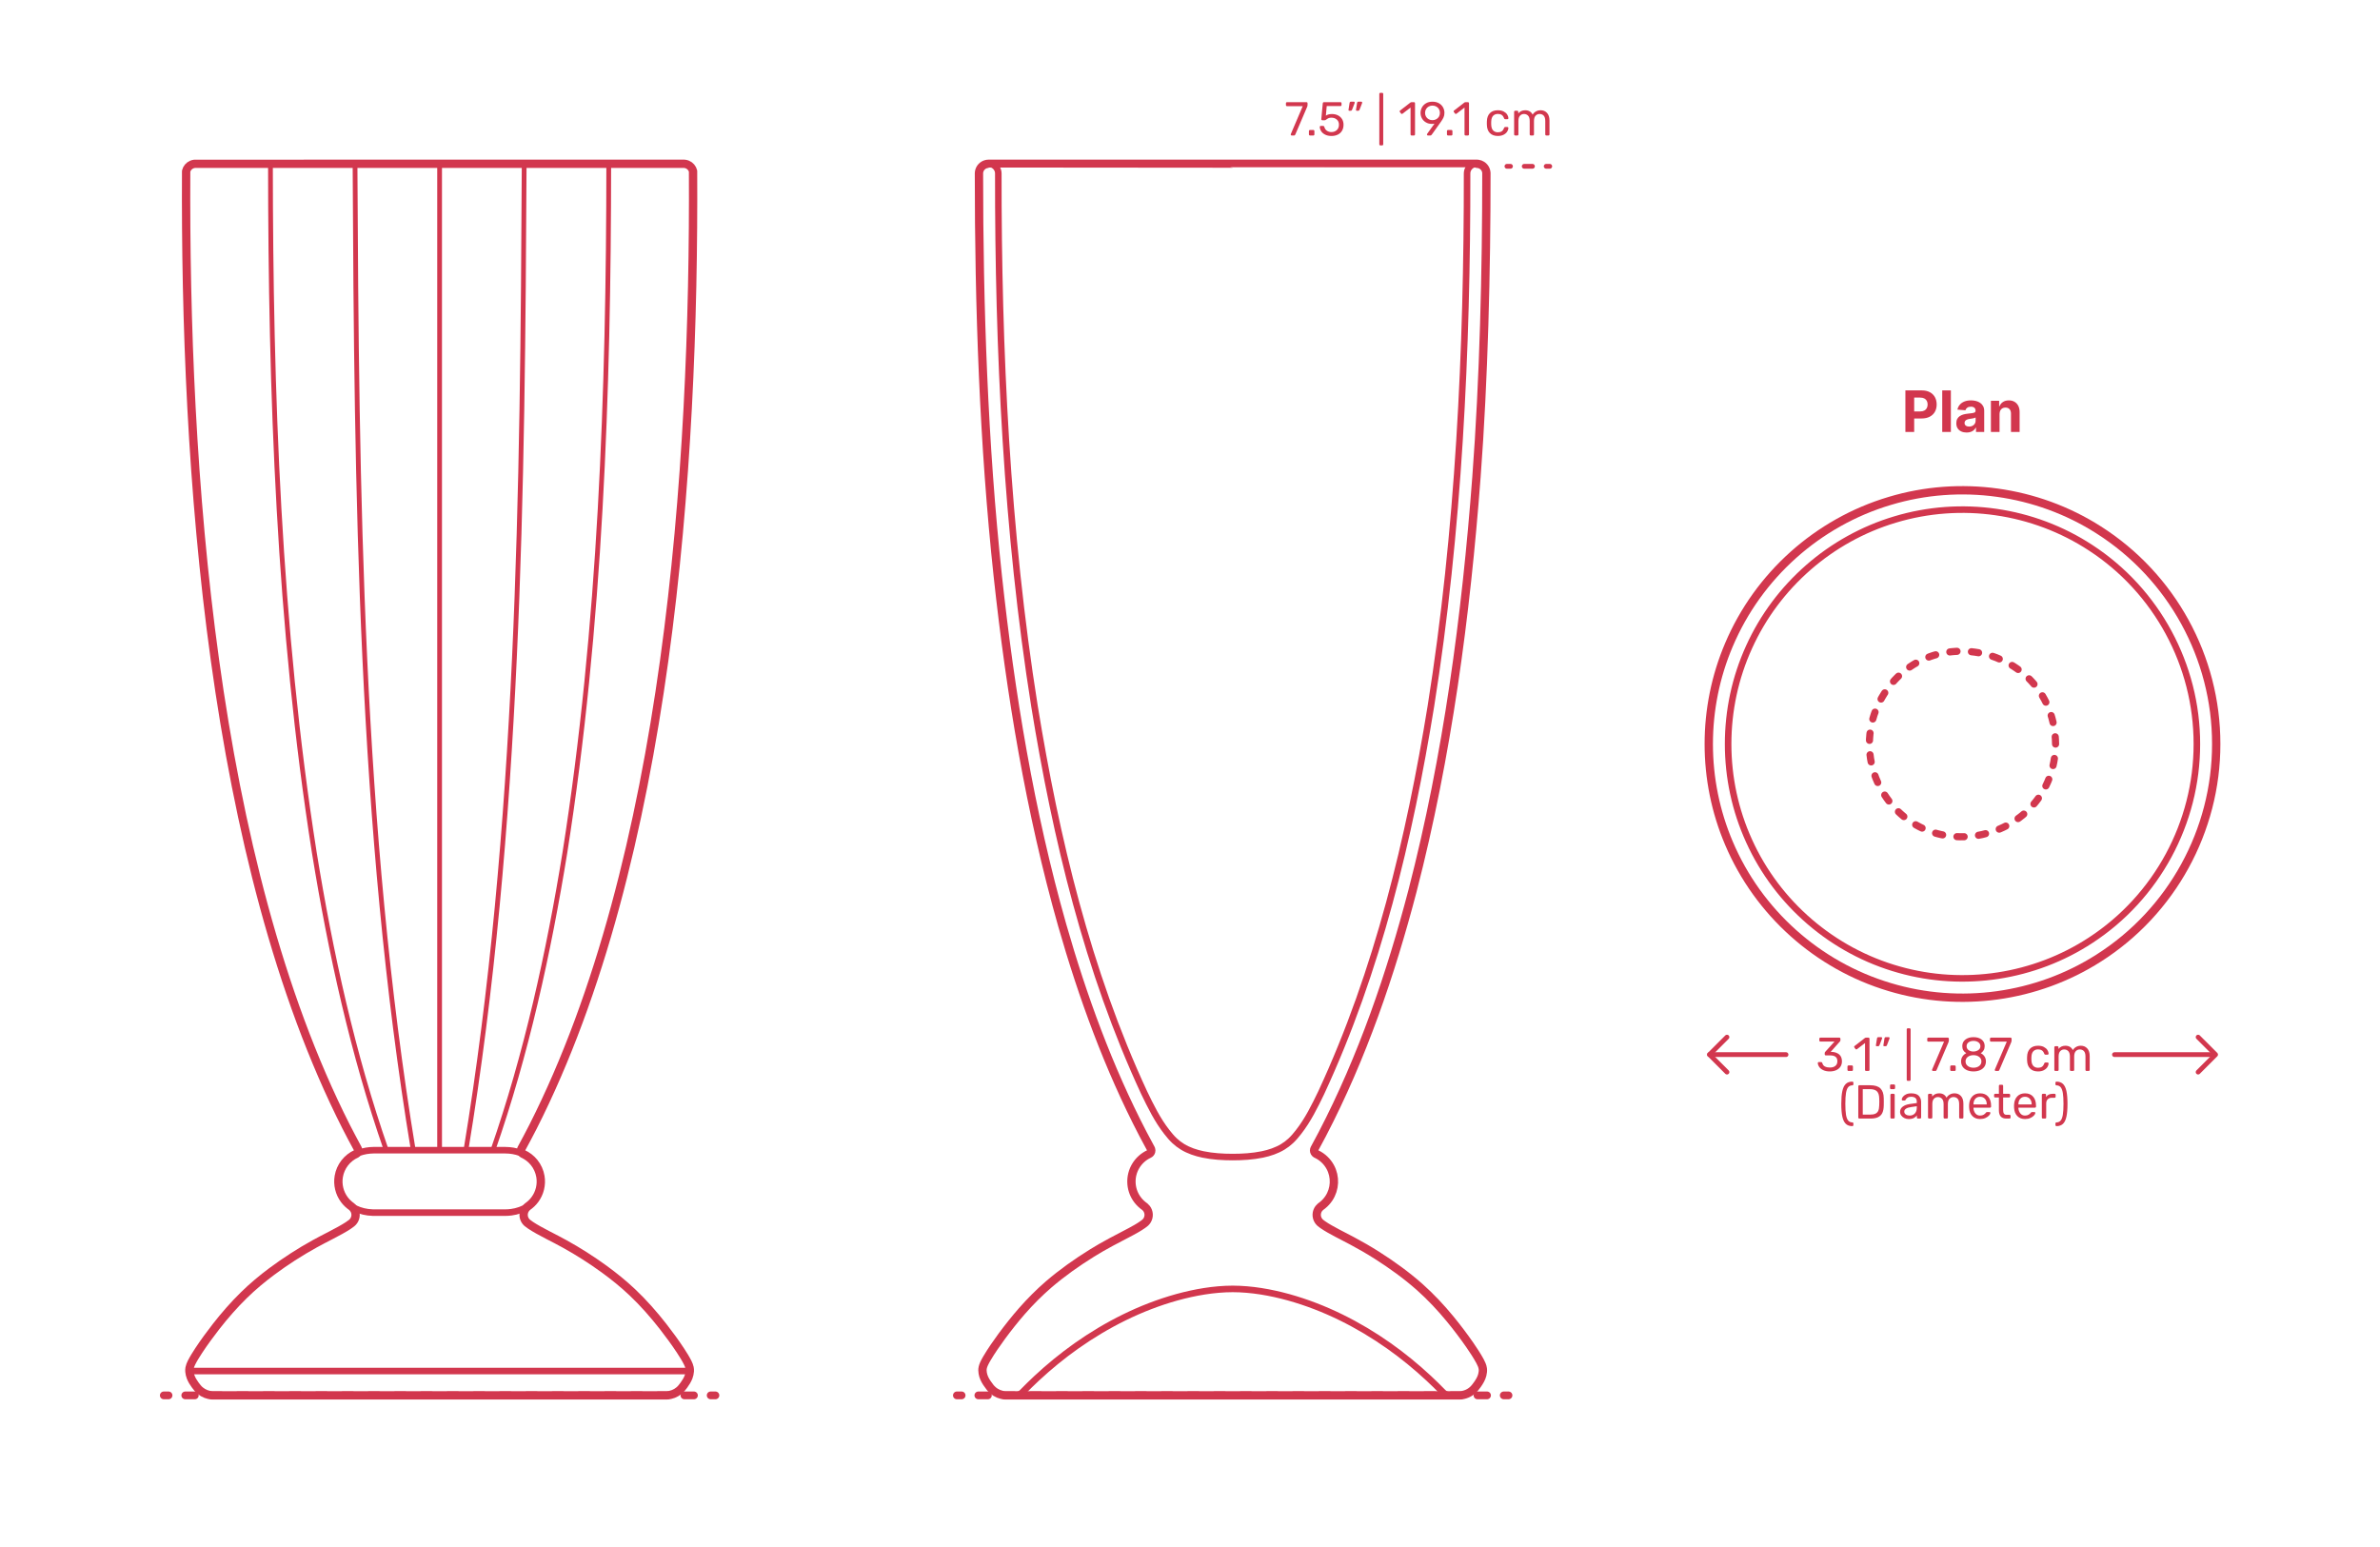 <?xml version="1.0" encoding="utf-8"?>
<!-- Generator: Adobe Illustrator 26.0.1, SVG Export Plug-In . SVG Version: 6.00 Build 0)  -->
<!DOCTYPE svg PUBLIC "-//W3C//DTD SVG 1.1//EN" "http://www.w3.org/Graphics/SVG/1.1/DTD/svg11.dtd">
<svg version="1.1" xmlns:x="http://ns.adobe.com/Extensibility/1.0/" xmlns:i="http://ns.adobe.com/AdobeIllustrator/10.0/" xmlns:graph="http://ns.adobe.com/Graphs/1.0/"
	 xmlns="http://www.w3.org/2000/svg" xmlns:xlink="http://www.w3.org/1999/xlink" x="0px" y="0px" width="1000px" height="650px"
	 viewBox="0 0 1000 650" style="enable-background:new 0 0 1000 650;" xml:space="preserve">
<style type="text/css">
	.st0{fill:#FFFFFF;}
	.st1{fill:#D2374E;}
	.st2{fill:none;stroke:#D2374E;stroke-width:2;stroke-linecap:round;stroke-linejoin:round;}
	.st3{fill:none;stroke:#D2374E;stroke-width:2;stroke-linecap:round;stroke-linejoin:round;stroke-dasharray:3.462,5.769;}
	.st4{fill:none;stroke:#D2374E;stroke-width:2;stroke-linecap:round;stroke-linejoin:round;stroke-miterlimit:10;}
	.st5{fill:none;stroke:#D2374E;stroke-width:3.25;stroke-linecap:round;stroke-linejoin:round;}
	.st6{fill:none;stroke:#D2374E;stroke-width:3.25;stroke-linecap:round;stroke-linejoin:round;stroke-dasharray:3.929,6.876;}
	.st7{fill:none;stroke:#D2374E;stroke-width:3.25;stroke-linecap:round;stroke-linejoin:round;stroke-dasharray:3.947,6.908;}
	.st8{fill:none;stroke:#D2374E;stroke-width:3.25;stroke-linecap:round;stroke-linejoin:round;stroke-dasharray:4.047,7.082;}
	.st9{fill:none;stroke:#D2374E;stroke-width:3.25;stroke-linecap:round;stroke-linejoin:round;stroke-dasharray:3.994,6.99;}
	.st10{fill:none;stroke:#D2374E;stroke-width:3.25;stroke-linecap:round;stroke-linejoin:round;stroke-dasharray:3.927,6.872;}
	.st11{fill:none;stroke:#D2374E;stroke-width:3.25;stroke-linecap:round;stroke-linejoin:round;stroke-dasharray:3.958,6.927;}
	.st12{fill:none;stroke:#D2374E;stroke-width:3.25;stroke-linecap:round;stroke-linejoin:round;stroke-dasharray:3.962,6.933;}
	.st13{fill:none;stroke:#D2374E;stroke-width:3.25;stroke-linecap:round;stroke-linejoin:round;stroke-dasharray:4.046,7.081;}
	.st14{fill:none;stroke:#D2374E;stroke-width:3.25;stroke-linecap:round;stroke-linejoin:round;stroke-dasharray:3.983,6.971;}
	.st15{fill:none;stroke:#D2374E;stroke-width:3.25;stroke-linecap:round;stroke-linejoin:round;stroke-dasharray:4.004,7.008;}
	.st16{fill:none;stroke:#D2374E;stroke-width:3.25;stroke-linecap:round;stroke-linejoin:round;stroke-dasharray:4.022,7.039;}
	.st17{fill:none;stroke:#D2374E;stroke-width:3.25;stroke-linecap:round;stroke-linejoin:round;stroke-dasharray:4.06,7.105;}
	.st18{fill:none;stroke:#D2374E;stroke-width:3.25;stroke-linecap:round;stroke-linejoin:round;stroke-dasharray:4.034,7.06;}
	.st19{fill:none;stroke:#D2374E;stroke-width:3.25;stroke-linecap:round;stroke-linejoin:round;stroke-dasharray:3.96,6.93;}
	.st20{fill:none;stroke:#D2374E;stroke-width:3.25;stroke-linecap:round;stroke-linejoin:round;stroke-dasharray:4.059,7.102;}
	.st21{fill:none;stroke:#D2374E;stroke-width:3.25;stroke-linecap:round;stroke-linejoin:round;stroke-dasharray:3.949,6.911;}
	.st22{fill:none;stroke:#D2374E;stroke-width:3.25;stroke-linecap:round;stroke-linejoin:round;stroke-dasharray:3.999,6.998;}
	.st23{fill:none;stroke:#D2374E;stroke-width:3.25;stroke-linecap:round;stroke-linejoin:round;stroke-dasharray:4.019,7.034;}
	.st24{fill:none;stroke:#D2374E;stroke-width:3.25;stroke-linecap:round;stroke-linejoin:round;stroke-dasharray:3.998,6.996;}
	.st25{fill:none;stroke:#D2374E;stroke-width:3.25;stroke-linecap:round;stroke-linejoin:round;stroke-dasharray:4.006,7.01;}
	.st26{fill:none;stroke:#D2374E;stroke-width:3.25;stroke-linecap:round;stroke-linejoin:round;stroke-dasharray:4.005,7.008;}
	.st27{fill:none;stroke:#D2374E;stroke-width:3.25;stroke-linecap:round;stroke-linejoin:round;stroke-dasharray:4.008,7.014;}
	.st28{fill:none;stroke:#D2374E;stroke-width:3.25;stroke-linecap:round;stroke-linejoin:round;stroke-dasharray:4.005,7.009;}
	.st29{fill:none;stroke:#D2374E;stroke-width:3.25;stroke-linecap:round;stroke-linejoin:round;stroke-dasharray:3.978,6.962;}
	.st30{fill:none;stroke:#D2374E;stroke-width:3.25;stroke-linecap:round;stroke-linejoin:round;stroke-dasharray:4.022,7.038;}
	.st31{fill:none;stroke:#D2374E;stroke-width:3.25;stroke-linecap:round;stroke-linejoin:round;stroke-dasharray:3.98,6.964;}
	.st32{fill:none;stroke:#D2374E;stroke-width:3.25;stroke-linecap:round;stroke-linejoin:round;stroke-dasharray:4.006,7.01;}
	.st33{fill:none;stroke:#D2374E;stroke-width:3.25;stroke-linecap:round;stroke-linejoin:round;stroke-dasharray:4.085,7.148;}
	.st34{fill:none;stroke:#D2374E;stroke-width:3.25;stroke-linecap:round;stroke-linejoin:round;stroke-dasharray:4.044,7.076;}
	.st35{fill:none;stroke:#D2374E;stroke-width:3.25;stroke-linecap:round;stroke-linejoin:round;stroke-dasharray:3.979,6.963;}
	.st36{fill:none;stroke:#D2374E;stroke-width:3.25;stroke-linecap:round;stroke-linejoin:round;stroke-dasharray:3.924,6.867;}
	.st37{fill:none;stroke:#D2374E;stroke-width:3.25;stroke-linecap:round;stroke-linejoin:round;stroke-dasharray:3.973,6.952;}
	.st38{fill:none;stroke:#D2374E;stroke-width:3.25;stroke-linecap:round;stroke-linejoin:round;stroke-dasharray:4.001,7.002;}
	.st39{fill:none;stroke:#D2374E;stroke-width:3.25;stroke-linecap:round;stroke-linejoin:round;stroke-dasharray:3.959,6.928;}
	.st40{fill:none;stroke:#D2374E;stroke-width:3.25;stroke-linecap:round;stroke-linejoin:round;stroke-dasharray:3.961,6.931;}
	.st41{fill:none;stroke:#D2374E;stroke-width:3.25;stroke-linecap:round;stroke-linejoin:round;stroke-dasharray:4.022,7.038;}
	.st42{fill:none;stroke:#D2374E;stroke-width:3.25;stroke-linecap:round;stroke-linejoin:round;stroke-dasharray:4.02,7.034;}
	.st43{fill:none;stroke:#D2374E;stroke-width:3.25;stroke-linecap:round;stroke-linejoin:round;stroke-dasharray:3.979,6.964;}
	.st44{fill:none;stroke:#D2374E;stroke-width:3.25;stroke-linecap:round;stroke-linejoin:round;stroke-dasharray:3.959,6.928;}
	.st45{fill:none;stroke:#D2374E;stroke-width:3.25;stroke-linecap:round;stroke-linejoin:round;stroke-dasharray:4.033,7.058;}
	.st46{fill:none;stroke:#D2374E;stroke-width:3.25;stroke-linecap:round;stroke-linejoin:round;stroke-dasharray:3.995,6.991;}
	.st47{fill:none;stroke:#D2374E;stroke-width:3.25;stroke-linecap:round;stroke-linejoin:round;stroke-dasharray:4.014,7.024;}
	.st48{fill:none;stroke:#D2374E;stroke-width:3.25;stroke-linecap:round;stroke-linejoin:round;stroke-dasharray:3.946,6.905;}
	.st49{fill:none;stroke:#D2374E;stroke-width:3.25;stroke-linecap:round;stroke-linejoin:round;stroke-dasharray:4.072,7.126;}
	.st50{fill:none;stroke:#D2374E;stroke-width:3.25;stroke-linecap:round;stroke-linejoin:round;stroke-dasharray:3.939,6.893;}
	.st51{fill:none;stroke:#D2374E;stroke-width:3;stroke-linecap:round;stroke-linejoin:round;}
	.st52{fill:none;stroke:#D2374E;stroke-width:3;stroke-linecap:round;stroke-linejoin:round;stroke-dasharray:2.998,5.996;}
	.st53{fill:none;stroke:#D2374E;stroke-width:3;stroke-linecap:round;stroke-linejoin:round;stroke-dasharray:2.966,5.932;}
	.st54{fill:none;stroke:#D2374E;stroke-width:3;stroke-linecap:round;stroke-linejoin:round;stroke-dasharray:3.033,6.066;}
	.st55{fill:none;stroke:#D2374E;stroke-width:3;stroke-linecap:round;stroke-linejoin:round;stroke-dasharray:3.037,6.075;}
	.st56{fill:none;stroke:#D2374E;stroke-width:3;stroke-linecap:round;stroke-linejoin:round;stroke-dasharray:2.967,5.933;}
	.st57{fill:none;stroke:#D2374E;stroke-width:3;stroke-linecap:round;stroke-linejoin:round;stroke-dasharray:3.021,6.042;}
	.st58{fill:none;stroke:#D2374E;stroke-width:3;stroke-linecap:round;stroke-linejoin:round;stroke-dasharray:2.991,5.983;}
	.st59{fill:none;stroke:#D2374E;stroke-width:3;stroke-linecap:round;stroke-linejoin:round;stroke-dasharray:2.999,5.999;}
	.st60{fill:none;stroke:#D2374E;stroke-width:3;stroke-linecap:round;stroke-linejoin:round;stroke-dasharray:2.951,5.902;}
	.st61{fill:none;stroke:#D2374E;stroke-width:3;stroke-linecap:round;stroke-linejoin:round;stroke-dasharray:2.982,5.964;}
	.st62{fill:none;stroke:#D2374E;stroke-width:3;stroke-linecap:round;stroke-linejoin:round;stroke-dasharray:3.058,6.117;}
	.st63{fill:none;stroke:#D2374E;stroke-width:3;stroke-linecap:round;stroke-linejoin:round;stroke-dasharray:2.949,5.899;}
	.st64{fill:none;stroke:#D2374E;stroke-width:3;stroke-linecap:round;stroke-linejoin:round;stroke-dasharray:2.969,5.939;}
	.st65{fill:none;stroke:#D2374E;stroke-width:3;stroke-linecap:round;stroke-linejoin:round;stroke-dasharray:3.007,6.015;}
	.st66{fill:none;stroke:#D2374E;stroke-width:3;stroke-linecap:round;stroke-linejoin:round;stroke-dasharray:3.01,6.02;}
	.st67{fill:none;stroke:#D2374E;stroke-width:3;stroke-linecap:round;stroke-linejoin:round;stroke-dasharray:3.006,6.012;}
	.st68{fill:none;stroke:#D2374E;stroke-width:3;stroke-linecap:round;stroke-linejoin:round;stroke-dasharray:2.995,5.989;}
	.st69{fill:none;stroke:#D2374E;stroke-width:3;stroke-linecap:round;stroke-linejoin:round;stroke-dasharray:2.944,5.888;}
	.st70{fill:none;stroke:#D2374E;stroke-width:3;stroke-linecap:round;stroke-linejoin:round;stroke-dasharray:3.003,6.006;}
	.st71{fill:none;stroke:#D2374E;stroke-width:3;stroke-linecap:round;stroke-linejoin:round;stroke-dasharray:2.995,5.99;}
	.st72{fill:none;stroke:#D2374E;stroke-width:3;stroke-linecap:round;stroke-linejoin:round;stroke-dasharray:2.632,5.264;}
	.st73{fill:none;stroke:#D2374E;stroke-width:3;stroke-linecap:round;stroke-linejoin:round;stroke-dasharray:2.943,5.885;}
	.st74{fill:none;stroke:#D2374E;stroke-width:3;stroke-linecap:round;stroke-linejoin:round;stroke-dasharray:2.682,5.363;}
	.st75{fill:none;stroke:#D2374E;stroke-width:3;stroke-linecap:round;stroke-linejoin:round;stroke-dasharray:2.685,5.37;}
	.st76{fill:none;stroke:#D2374E;stroke-width:3;stroke-linecap:round;stroke-linejoin:round;stroke-dasharray:3.099,6.197;}
	.st77{fill:none;stroke:#D2374E;stroke-width:3;stroke-linecap:round;stroke-linejoin:round;stroke-dasharray:2.959,5.919;}
	.st78{fill:none;stroke:#D2374E;stroke-width:3;stroke-linecap:round;stroke-linejoin:round;stroke-dasharray:3.092,6.183;}
	.st79{fill:none;stroke:#D2374E;stroke-width:3;stroke-linecap:round;stroke-linejoin:round;stroke-dasharray:2.655,5.311;}
	.st80{fill:none;stroke:#D2374E;stroke-width:3;stroke-linecap:round;stroke-linejoin:round;stroke-dasharray:3.137,6.273;}
	.st81{fill:none;stroke:#D2374E;stroke-width:3;stroke-linecap:round;stroke-linejoin:round;stroke-dasharray:2.646,5.292;}
	.st82{fill:none;stroke:#D2374E;stroke-width:3;stroke-linecap:round;stroke-linejoin:round;stroke-dasharray:1.515,3.03;}
	.st83{fill:none;stroke:#D2374E;stroke-width:3;stroke-linecap:round;stroke-linejoin:round;stroke-dasharray:3.714,7.428;}
	.st84{fill:none;stroke:#D2374E;stroke-width:3;stroke-linecap:round;stroke-linejoin:round;stroke-dasharray:2.945,5.89;}
	.st85{fill:none;stroke:#D2374E;stroke-width:3;stroke-linecap:round;stroke-linejoin:round;stroke-dasharray:3.723,7.446;}
	.st86{fill:none;stroke:#D2374E;stroke-width:3;stroke-linecap:round;stroke-linejoin:round;stroke-dasharray:1.512,3.024;}
	.st87{fill:none;stroke:#D2374E;stroke-width:3;stroke-linecap:round;stroke-linejoin:round;stroke-dasharray:2.915,5.829;}
	.st88{fill:none;stroke:#D2374E;stroke-width:3;stroke-linecap:round;stroke-linejoin:round;stroke-dasharray:3.171,6.342;}
	.st89{fill:none;stroke:#D2374E;stroke-width:3;stroke-linecap:round;stroke-linejoin:round;stroke-dasharray:2.911,5.822;}
	.st90{fill:none;stroke:#D2374E;stroke-width:3;stroke-linecap:round;stroke-linejoin:round;stroke-dasharray:3.006,6.012;}
	.st91{fill:none;stroke:#D2374E;stroke-width:3;stroke-linecap:round;stroke-linejoin:round;stroke-dasharray:3.017,6.034;}
	.st92{fill:none;stroke:#D2374E;stroke-width:3;stroke-linecap:round;stroke-linejoin:round;stroke-dasharray:2.997,5.995;}
	.st93{fill:none;stroke:#D2374E;stroke-width:3;stroke-linecap:round;stroke-linejoin:round;stroke-dasharray:3.009,6.018;}
	.st94{fill:none;stroke:#D2374E;stroke-width:3;stroke-linecap:round;stroke-linejoin:round;stroke-dasharray:3.005,6.01;}
	.st95{fill:none;stroke:#D2374E;stroke-width:3;stroke-linecap:round;stroke-linejoin:round;stroke-dasharray:3.012,6.024;}
	.st96{fill:none;stroke:#D2374E;stroke-width:3;stroke-linecap:round;stroke-linejoin:round;stroke-dasharray:3.009,6.018;}
	.st97{fill:none;stroke:#D2374E;stroke-width:3;stroke-linecap:round;stroke-linejoin:round;stroke-dasharray:2.601,5.202;}
	.st98{fill:none;stroke:#D2374E;stroke-width:3;stroke-linecap:round;stroke-linejoin:round;stroke-dasharray:3.654,7.309;}
	.st99{fill:none;stroke:#D2374E;stroke-width:3;stroke-linecap:round;stroke-linejoin:round;stroke-dasharray:2.903,5.806;}
	.st100{fill:none;stroke:#D2374E;stroke-width:3;stroke-linecap:round;stroke-linejoin:round;stroke-dasharray:3.663,7.326;}
	.st101{fill:none;stroke:#D2374E;stroke-width:3;stroke-linecap:round;stroke-linejoin:round;stroke-dasharray:2.866,5.732;}
	.st102{fill:none;stroke:#D2374E;stroke-width:3;stroke-linecap:round;stroke-linejoin:round;stroke-dasharray:3.125,6.25;}
	.st103{fill:none;stroke:#D2374E;stroke-width:3;stroke-linecap:round;stroke-linejoin:round;stroke-dasharray:2.953,5.906;}
	.st104{fill:none;stroke:#D2374E;stroke-width:3;stroke-linecap:round;stroke-linejoin:round;stroke-dasharray:2.587,5.175;}
	.st105{fill:none;stroke:#D2374E;stroke-width:3;stroke-linecap:round;stroke-linejoin:round;stroke-dasharray:3.035,6.07;}
	.st106{fill:none;stroke:#D2374E;stroke-width:3;stroke-linecap:round;stroke-linejoin:round;stroke-dasharray:3.362,6.724;}
	.st107{fill:none;stroke:#D2374E;stroke-width:3;stroke-linecap:round;stroke-linejoin:round;stroke-dasharray:2.643,5.285;}
	.st108{fill:none;stroke:#D2374E;stroke-width:3;stroke-linecap:round;stroke-linejoin:round;stroke-dasharray:3.05,6.101;}
	.st109{fill:none;stroke:#D2374E;stroke-width:3;stroke-linecap:round;stroke-linejoin:round;stroke-dasharray:2.918,5.835;}
	.st110{fill:none;stroke:#D2374E;stroke-width:3;stroke-linecap:round;stroke-linejoin:round;stroke-dasharray:3.044,6.087;}
	.st111{fill:none;stroke:#D2374E;stroke-width:3;stroke-linecap:round;stroke-linejoin:round;stroke-dasharray:2.613,5.227;}
	.st112{fill:none;stroke:#D2374E;stroke-width:3;stroke-linecap:round;stroke-linejoin:round;stroke-dasharray:3.091,6.183;}
	.st113{fill:none;stroke:#D2374E;stroke-width:3;stroke-linecap:round;stroke-linejoin:round;stroke-dasharray:3.088,6.176;}
	.st114{fill:none;stroke:#D2374E;stroke-width:3;stroke-linecap:round;stroke-linejoin:round;stroke-dasharray:2.977,5.953;}
	.st115{fill:none;stroke:#D2374E;stroke-width:3;stroke-linecap:round;stroke-linejoin:round;stroke-dasharray:2.974,5.949;}
	.st116{fill:none;stroke:#D2374E;stroke-width:3;stroke-linecap:round;stroke-linejoin:round;stroke-dasharray:2.977,5.953;}
	.st117{fill:none;stroke:#D2374E;stroke-width:3;stroke-linecap:round;stroke-linejoin:round;stroke-dasharray:3.017,6.033;}
	.st118{fill:none;stroke:#D2374E;stroke-width:3;stroke-linecap:round;stroke-linejoin:round;stroke-dasharray:2.951,5.902;}
	.st119{fill:none;stroke:#D2374E;stroke-width:3;stroke-linecap:round;stroke-linejoin:round;stroke-dasharray:3.001,6.002;}
	.st120{fill:none;stroke:#D2374E;stroke-width:3;stroke-linecap:round;stroke-linejoin:round;stroke-dasharray:2.992,5.983;}
	.st121{fill:none;stroke:#D2374E;stroke-width:3;stroke-linecap:round;stroke-linejoin:round;stroke-dasharray:3.017,6.033;}
	.st122{fill:none;stroke:#D2374E;stroke-width:3;stroke-linecap:round;stroke-linejoin:round;stroke-dasharray:3.004,6.007;}
	.st123{fill:none;stroke:#D2374E;stroke-width:3;stroke-linecap:round;stroke-linejoin:round;stroke-dasharray:2.996,5.992;}
	.st124{fill:none;stroke:#D2374E;stroke-width:3;stroke-linecap:round;stroke-linejoin:round;stroke-dasharray:3.214,6.428;}
	.st125{fill:none;stroke:#D2374E;stroke-width:3;stroke-linecap:round;stroke-linejoin:round;stroke-dasharray:2.968,5.935;}
	.st126{fill:none;stroke:#D2374E;stroke-width:3;stroke-linecap:round;stroke-linejoin:round;stroke-dasharray:2.031,4.061;}
	.st127{fill:none;stroke:#D2374E;stroke-width:3;stroke-linecap:round;stroke-linejoin:round;stroke-dasharray:3.067,6.135;}
	.st128{fill:none;stroke:#D2374E;stroke-width:3;stroke-linecap:round;stroke-linejoin:round;stroke-dasharray:2.968,5.935;}
	.st129{fill:none;stroke:#D2374E;stroke-width:3;stroke-linecap:round;stroke-linejoin:round;stroke-dasharray:3.214,6.428;}
	.st130{fill:none;stroke:#D2374E;stroke-width:3;stroke-linecap:round;stroke-linejoin:round;stroke-dasharray:3.026,6.051;}
	.st131{fill:none;stroke:#D2374E;stroke-width:3;stroke-linecap:round;stroke-linejoin:round;stroke-dasharray:3.009,6.017;}
	.st132{fill:none;stroke:#D2374E;stroke-width:3;stroke-linecap:round;stroke-linejoin:round;stroke-dasharray:2.993,5.987;}
	.st133{fill:none;stroke:#D2374E;stroke-width:3;stroke-linecap:round;stroke-linejoin:round;stroke-dasharray:3.011,6.023;}
	.st134{fill:none;stroke:#D2374E;stroke-width:3;stroke-linecap:round;stroke-linejoin:round;stroke-dasharray:2.99,5.979;}
	.st135{fill:none;stroke:#D2374E;stroke-width:3;stroke-linecap:round;stroke-linejoin:round;stroke-dasharray:3.011,6.023;}
	.st136{fill:none;stroke:#D2374E;stroke-width:3;stroke-linecap:round;stroke-linejoin:round;stroke-dasharray:3.027,6.054;}
	.st137{fill:none;stroke:#D2374E;stroke-width:3;stroke-linecap:round;stroke-linejoin:round;stroke-dasharray:3.119,6.237;}
	.st138{fill:none;stroke:#D2374E;stroke-width:3;stroke-linecap:round;stroke-linejoin:round;stroke-dasharray:3.191,6.383;}
	.st139{fill:none;stroke:#D2374E;stroke-width:3;stroke-linecap:round;stroke-linejoin:round;stroke-dasharray:2.687,5.374;}
	.st140{fill:none;stroke:#D2374E;stroke-width:3;stroke-linecap:round;stroke-linejoin:round;stroke-dasharray:3.004,6.008;}
	.st141{fill:none;stroke:#D2374E;stroke-width:3;stroke-linecap:round;stroke-linejoin:round;stroke-dasharray:2.958,5.915;}
	.st142{fill:none;stroke:#D2374E;stroke-width:3;stroke-linecap:round;stroke-linejoin:round;stroke-dasharray:3.191,6.382;}
	.st143{fill:none;stroke:#D2374E;stroke-width:3;stroke-linecap:round;stroke-linejoin:round;stroke-dasharray:3.119,6.238;}
	.st144{fill:none;stroke:#D2374E;stroke-width:3;stroke-linecap:round;stroke-linejoin:round;stroke-dasharray:2.988,5.977;}
	.st145{fill:none;stroke:#D2374E;stroke-width:3;stroke-linecap:round;stroke-linejoin:round;stroke-dasharray:2.995,5.99;}
	.st146{fill:none;stroke:#D2374E;stroke-width:3;stroke-linecap:round;stroke-linejoin:round;stroke-dasharray:2.998,5.996;}
	.st147{fill:none;stroke:#D2374E;stroke-width:3;stroke-linecap:round;stroke-linejoin:round;stroke-dasharray:3.019,6.037;}
	.st148{fill:none;stroke:#D2374E;stroke-width:3;stroke-linecap:round;stroke-linejoin:round;stroke-dasharray:2.953,5.906;}
	.st149{fill:none;stroke:#D2374E;stroke-width:3;stroke-linecap:round;stroke-linejoin:round;stroke-dasharray:3.006,6.012;}
	.st150{fill:none;stroke:#D2374E;stroke-width:3;stroke-linecap:round;stroke-linejoin:round;stroke-dasharray:2.966,5.931;}
	.st151{fill:none;stroke:#D2374E;stroke-width:3;stroke-linecap:round;stroke-linejoin:round;stroke-dasharray:3.058,6.115;}
	.st152{fill:none;stroke:#D2374E;stroke-width:3;stroke-linecap:round;stroke-linejoin:round;stroke-dasharray:2.952,5.904;}
	.st153{fill:none;stroke:#D2374E;stroke-width:3;stroke-linecap:round;stroke-linejoin:round;stroke-dasharray:2.953,5.907;}
	.st154{fill:none;stroke:#D2374E;stroke-width:3;stroke-linecap:round;stroke-linejoin:round;stroke-dasharray:3,6.001;}
	.st155{fill:none;stroke:#D2374E;stroke-width:3;stroke-linecap:round;stroke-linejoin:round;stroke-dasharray:3.013,6.026;}
	.st156{fill:none;stroke:#D2374E;stroke-width:3;stroke-linecap:round;stroke-linejoin:round;stroke-dasharray:3.024,6.049;}
	.st157{fill:none;stroke:#D2374E;stroke-width:3;stroke-linecap:round;stroke-linejoin:round;stroke-dasharray:3.035,6.07;}
	.st158{fill:none;stroke:#D2374E;stroke-width:3;stroke-linecap:round;stroke-linejoin:round;stroke-dasharray:2.958,5.915;}
	.st159{fill:none;stroke:#D2374E;stroke-width:3;stroke-linecap:round;stroke-linejoin:round;stroke-dasharray:3.035,6.069;}
	.st160{fill:none;stroke:#D2374E;stroke-width:3;stroke-linecap:round;stroke-linejoin:round;stroke-dasharray:3.027,6.054;}
	.st161{fill:none;stroke:#D2374E;stroke-width:3;stroke-linecap:round;stroke-linejoin:round;stroke-dasharray:3.036,6.072;}
	.st162{fill:none;stroke:#D2374E;stroke-width:3;stroke-linecap:round;stroke-linejoin:round;stroke-dasharray:2.988,5.976;}
	.st163{fill:none;stroke:#D2374E;stroke-width:3;stroke-linecap:round;stroke-linejoin:round;stroke-dasharray:2.982,5.965;}
	.st164{fill:none;stroke:#D2374E;stroke-width:3;stroke-linecap:round;stroke-linejoin:round;stroke-dasharray:2.95,5.9;}
	.st165{fill:none;stroke:#D2374E;stroke-width:3;stroke-linecap:round;stroke-linejoin:round;stroke-dasharray:2.997,5.994;}
	.st166{fill:none;stroke:#D2374E;stroke-width:3;stroke-linecap:round;stroke-linejoin:round;stroke-dasharray:2.991,5.982;}
	.st167{fill:none;stroke:#D2374E;stroke-width:3;stroke-linecap:round;stroke-linejoin:round;stroke-dasharray:3.002,6.004;}
	.st168{fill:none;stroke:#D2374E;stroke-width:3;stroke-linecap:round;stroke-linejoin:round;stroke-dasharray:2.927,5.854;}
	.st169{fill:none;stroke:#D2374E;stroke-width:3;stroke-linecap:round;stroke-linejoin:round;stroke-dasharray:3.004,6.008;}
	.st170{fill:none;stroke:#D2374E;stroke-width:3;stroke-linecap:round;stroke-linejoin:round;stroke-dasharray:2.962,5.923;}
	.st171{fill:none;stroke:#D2374E;stroke-width:3;stroke-linecap:round;stroke-linejoin:round;stroke-dasharray:3.009,6.018;}
	.st172{fill:none;stroke:#D2374E;stroke-width:3;stroke-linecap:round;stroke-linejoin:round;stroke-dasharray:2.938,5.876;}
	.st173{fill:none;stroke:#D2374E;stroke-width:3;stroke-linecap:round;stroke-linejoin:round;stroke-dasharray:3.014,6.027;}
	.st174{fill:none;stroke:#D2374E;stroke-width:3;stroke-linecap:round;stroke-linejoin:round;stroke-dasharray:2.982,5.964;}
	.st175{fill:none;stroke:#D2374E;stroke-width:3;stroke-linecap:round;stroke-linejoin:round;stroke-dasharray:2.973,5.945;}
	.st176{fill:none;stroke:#D2374E;stroke-width:3;stroke-linecap:round;stroke-linejoin:round;stroke-dasharray:3.033,6.066;}
	.st177{fill:none;stroke:#D2374E;stroke-width:3;stroke-linecap:round;stroke-linejoin:round;stroke-dasharray:2.967,5.934;}
	.st178{fill:none;stroke:#D2374E;stroke-width:3;stroke-linecap:round;stroke-linejoin:round;stroke-dasharray:2.973,5.947;}
	.st179{fill:none;stroke:#D2374E;stroke-width:3;stroke-linecap:round;stroke-linejoin:round;stroke-dasharray:2.971,5.942;}
	.st180{fill:none;stroke:#D2374E;stroke-width:3;stroke-linecap:round;stroke-linejoin:round;stroke-dasharray:2.962,5.924;}
	.st181{fill:none;stroke:#D2374E;stroke-width:3;stroke-linecap:round;stroke-linejoin:round;stroke-dasharray:3.024,6.047;}
	.st182{fill:none;stroke:#D2374E;stroke-width:3;stroke-linecap:round;stroke-linejoin:round;stroke-dasharray:2.952,5.904;}
	.st183{fill:none;stroke:#D2374E;stroke-width:2.75;stroke-linecap:round;stroke-linejoin:round;stroke-miterlimit:10;}
	.st184{fill:none;stroke:#D2374E;stroke-width:3.5;stroke-linecap:round;stroke-linejoin:round;stroke-miterlimit:10;}
</style>
<g id="FILL-BACKGROUND">
	<rect x="0" y="0" class="st0" width="1000" height="650"/>
</g>
<g id="N-DIMENSIONS">
	<g id="MTEXT_00000165236844472951977510000006483419993920101530_">
		<g>
			<g>
				<path class="st1" d="M800.586,181.489v-17.455h6.886c1.324,0,2.452,0.251,3.384,0.754s1.644,1.199,2.135,2.088
					s0.737,1.914,0.737,3.073c0,1.159-0.25,2.182-0.75,3.068s-1.223,1.577-2.169,2.071c-0.946,0.494-2.09,0.741-3.431,0.741h-4.389
					v-2.958h3.792c0.711,0,1.297-0.124,1.761-0.371c0.463-0.247,0.81-0.591,1.039-1.031c0.23-0.44,0.346-0.947,0.346-1.521
					c0-0.58-0.115-1.087-0.346-1.521c-0.229-0.435-0.578-0.772-1.044-1.014s-1.057-0.362-1.772-0.362h-2.488v14.438H800.586z"/>
				<path class="st1" d="M819.693,164.034v17.455h-3.631v-17.455H819.693z"/>
				<path class="st1" d="M826.323,181.736c-0.835,0-1.579-0.146-2.232-0.439s-1.169-0.727-1.547-1.304s-0.566-1.297-0.566-2.161
					c0-0.727,0.133-1.338,0.4-1.833c0.267-0.494,0.631-0.892,1.091-1.193s0.984-0.529,1.572-0.682s1.206-0.261,1.854-0.324
					c0.762-0.08,1.375-0.155,1.841-0.226c0.466-0.071,0.804-0.177,1.015-0.319c0.21-0.142,0.315-0.352,0.315-0.631v-0.051
					c0-0.54-0.169-0.958-0.508-1.253c-0.338-0.295-0.816-0.443-1.436-0.443c-0.653,0-1.174,0.144-1.56,0.431
					c-0.387,0.287-0.643,0.646-0.768,1.078l-3.357-0.273c0.17-0.795,0.506-1.484,1.006-2.067c0.5-0.582,1.146-1.031,1.938-1.347
					c0.793-0.315,1.712-0.473,2.757-0.473c0.728,0,1.425,0.085,2.093,0.255c0.667,0.17,1.262,0.435,1.781,0.793
					s0.931,0.817,1.231,1.376s0.452,1.229,0.452,2.007v8.83h-3.443v-1.815h-0.103c-0.21,0.409-0.491,0.769-0.844,1.078
					c-0.353,0.31-0.775,0.551-1.27,0.725C827.542,181.649,826.972,181.736,826.323,181.736z M827.363,179.23
					c0.534,0,1.006-0.107,1.415-0.32s0.729-0.501,0.963-0.865c0.233-0.363,0.35-0.775,0.35-1.236v-1.389
					c-0.114,0.074-0.269,0.141-0.465,0.201c-0.195,0.06-0.416,0.113-0.66,0.162s-0.489,0.091-0.733,0.128s-0.466,0.07-0.664,0.098
					c-0.427,0.062-0.799,0.162-1.117,0.298c-0.318,0.136-0.565,0.319-0.741,0.549c-0.176,0.23-0.264,0.516-0.264,0.857
					c0,0.494,0.18,0.871,0.541,1.129C826.348,179.101,826.807,179.23,827.363,179.23z"/>
				<path class="st1" d="M840.147,173.92v7.568h-3.631v-13.091h3.46v2.31h0.153c0.29-0.761,0.775-1.365,1.458-1.811
					c0.682-0.446,1.508-0.669,2.479-0.669c0.909,0,1.702,0.199,2.378,0.597c0.676,0.397,1.202,0.964,1.577,1.7
					s0.562,1.612,0.562,2.629v8.335h-3.631v-7.688c0.006-0.801-0.199-1.428-0.613-1.879c-0.415-0.452-0.986-0.677-1.714-0.677
					c-0.488,0-0.919,0.105-1.291,0.315c-0.372,0.21-0.662,0.516-0.869,0.917C840.26,172.876,840.152,173.358,840.147,173.92z"/>
			</g>
		</g>
	</g>
	<g>
		<g>
			<g id="MTEXT_00000067226336818462018150000010663709687365958539_">
				<g>
					<g>
						<g>
							<path class="st1" d="M542.438,56.797c-0.073-0.087-0.11-0.19-0.11-0.31l0.04-0.18l5-11.7h-6.6
								c-0.133,0-0.244-0.043-0.33-0.13c-0.087-0.086-0.13-0.196-0.13-0.33v-0.74c0-0.146,0.04-0.263,0.12-0.35
								c0.08-0.086,0.193-0.13,0.34-0.13h8.16c0.146,0,0.26,0.043,0.34,0.13c0.08,0.087,0.12,0.204,0.12,0.35v0.68
								c0,0.24-0.054,0.5-0.16,0.78l-4.94,11.56c-0.067,0.147-0.14,0.267-0.22,0.36c-0.08,0.094-0.193,0.14-0.34,0.14h-1
								C542.608,56.927,542.511,56.884,542.438,56.797z"/>
							<path class="st1" d="M550.098,56.797c-0.087-0.087-0.13-0.197-0.13-0.33v-1.38c0-0.133,0.043-0.247,0.13-0.34
								c0.086-0.093,0.196-0.14,0.33-0.14h1.38c0.133,0,0.243,0.047,0.33,0.14c0.087,0.094,0.13,0.207,0.13,0.34v1.38
								c0,0.133-0.043,0.243-0.13,0.33c-0.086,0.087-0.197,0.13-0.33,0.13h-1.38C550.294,56.927,550.185,56.884,550.098,56.797z"/>
							<path class="st1" d="M556.828,56.587c-0.734-0.36-1.293-0.83-1.68-1.41s-0.593-1.203-0.62-1.87v-0.04
								c0-0.106,0.04-0.193,0.12-0.26c0.08-0.066,0.173-0.1,0.28-0.1h0.98c0.28,0,0.46,0.147,0.54,0.44
								c0.2,0.72,0.57,1.257,1.11,1.61c0.54,0.354,1.163,0.53,1.869,0.53c0.907,0,1.66-0.277,2.26-0.83s0.9-1.316,0.9-2.29
								c0-0.893-0.3-1.603-0.9-2.13s-1.354-0.79-2.26-0.79c-0.48,0-0.867,0.06-1.159,0.18c-0.293,0.12-0.594,0.293-0.9,0.52
								c-0.173,0.133-0.316,0.23-0.43,0.29c-0.113,0.06-0.237,0.09-0.37,0.09h-0.96c-0.12,0-0.227-0.043-0.32-0.13
								c-0.094-0.087-0.134-0.19-0.12-0.31l0.62-6.66c0.04-0.333,0.207-0.5,0.5-0.5h6.919c0.146,0,0.26,0.04,0.34,0.12
								s0.12,0.193,0.12,0.34v0.74c0,0.133-0.043,0.24-0.13,0.32c-0.087,0.08-0.197,0.12-0.33,0.12h-5.76l-0.36,4.02
								c0.64-0.453,1.5-0.68,2.58-0.68c0.893,0,1.707,0.177,2.44,0.53c0.733,0.354,1.316,0.87,1.75,1.55
								c0.433,0.68,0.65,1.487,0.65,2.42c0,0.987-0.217,1.837-0.65,2.55c-0.434,0.714-1.033,1.253-1.8,1.62
								c-0.767,0.367-1.644,0.55-2.63,0.55C558.428,57.127,557.561,56.947,556.828,56.587z"/>
							<path class="st1" d="M566.657,46.407c-0.06-0.08-0.077-0.18-0.05-0.3l0.44-2.8c0.053-0.386,0.24-0.58,0.56-0.58h1.28
								c0.093,0,0.17,0.034,0.23,0.1c0.06,0.067,0.09,0.147,0.09,0.24c0,0.133-0.02,0.24-0.06,0.32l-1.04,2.7
								c-0.067,0.146-0.14,0.257-0.22,0.33s-0.2,0.11-0.36,0.11h-0.62C566.8,46.527,566.717,46.487,566.657,46.407z M569.797,46.407
								c-0.06-0.08-0.077-0.18-0.05-0.3l0.44-2.8c0.053-0.386,0.24-0.58,0.56-0.58h1.28c0.093,0,0.17,0.034,0.23,0.1
								c0.06,0.067,0.09,0.147,0.09,0.24c0,0.133-0.02,0.24-0.06,0.32l-1.04,2.7c-0.067,0.146-0.14,0.257-0.22,0.33
								s-0.2,0.11-0.36,0.11h-0.62C569.94,46.527,569.857,46.487,569.797,46.407z"/>
							<path class="st1" d="M579.667,60.957c-0.08-0.086-0.12-0.197-0.12-0.33v-21.16c0-0.133,0.04-0.243,0.12-0.33
								c0.08-0.086,0.187-0.13,0.32-0.13h0.74c0.133,0,0.243,0.043,0.33,0.13c0.087,0.087,0.13,0.197,0.13,0.33v21.16
								c0,0.133-0.043,0.243-0.13,0.33c-0.086,0.087-0.197,0.13-0.33,0.13h-0.74C579.854,61.087,579.747,61.043,579.667,60.957z"/>
							<path class="st1" d="M592.787,56.797c-0.08-0.087-0.12-0.197-0.12-0.33v-11.28l-3.36,2.58c-0.094,0.08-0.194,0.12-0.3,0.12
								c-0.12,0-0.233-0.066-0.34-0.2l-0.48-0.62c-0.067-0.093-0.1-0.187-0.1-0.28c0-0.146,0.066-0.267,0.2-0.36l4.34-3.36
								c0.146-0.093,0.32-0.14,0.52-0.14h0.94c0.133,0,0.243,0.043,0.33,0.13c0.086,0.087,0.13,0.197,0.13,0.33v13.08
								c0,0.133-0.043,0.243-0.13,0.33c-0.087,0.087-0.197,0.13-0.33,0.13h-0.98C592.973,56.927,592.866,56.884,592.787,56.797z"/>
							<path class="st1" d="M599.676,56.797c-0.073-0.087-0.11-0.19-0.11-0.31c0-0.093,0.026-0.18,0.08-0.26l3.08-4.28
								c-0.32,0.08-0.693,0.12-1.12,0.12c-0.96-0.013-1.8-0.237-2.52-0.67s-1.27-1-1.65-1.7s-0.57-1.45-0.57-2.25
								s0.19-1.56,0.57-2.28c0.38-0.72,0.946-1.307,1.7-1.76c0.753-0.453,1.663-0.68,2.73-0.68s1.98,0.22,2.74,0.66
								c0.76,0.44,1.333,1.017,1.72,1.73c0.386,0.713,0.58,1.477,0.58,2.29c0,0.733-0.13,1.38-0.39,1.94
								c-0.26,0.56-0.604,1.14-1.03,1.74l-3.88,5.44c-0.093,0.12-0.184,0.217-0.27,0.29c-0.087,0.073-0.21,0.11-0.37,0.11h-1
								C599.846,56.927,599.749,56.884,599.676,56.797z M603.446,50.107c0.48-0.253,0.86-0.61,1.14-1.07s0.42-0.99,0.42-1.59
								c0-0.613-0.14-1.153-0.42-1.62c-0.28-0.466-0.66-0.827-1.14-1.08c-0.48-0.253-1.007-0.38-1.58-0.38
								c-0.56,0-1.077,0.127-1.55,0.38c-0.474,0.253-0.85,0.614-1.13,1.08c-0.28,0.467-0.42,1.007-0.42,1.62
								c0,0.6,0.14,1.13,0.42,1.59c0.28,0.46,0.653,0.817,1.12,1.07c0.466,0.253,0.986,0.38,1.56,0.38S602.966,50.36,603.446,50.107
								z"/>
							<path class="st1" d="M608.096,56.797c-0.087-0.087-0.13-0.197-0.13-0.33v-1.38c0-0.133,0.043-0.247,0.13-0.34
								c0.086-0.093,0.196-0.14,0.33-0.14h1.38c0.133,0,0.243,0.047,0.33,0.14c0.087,0.094,0.13,0.207,0.13,0.34v1.38
								c0,0.133-0.043,0.243-0.13,0.33c-0.086,0.087-0.197,0.13-0.33,0.13h-1.38C608.292,56.927,608.183,56.884,608.096,56.797z"/>
							<path class="st1" d="M615.466,56.797c-0.08-0.087-0.12-0.197-0.12-0.33v-11.28l-3.36,2.58c-0.094,0.08-0.194,0.12-0.3,0.12
								c-0.12,0-0.233-0.066-0.34-0.2l-0.48-0.62c-0.067-0.093-0.1-0.187-0.1-0.28c0-0.146,0.066-0.267,0.2-0.36l4.34-3.36
								c0.146-0.093,0.32-0.14,0.52-0.14h0.94c0.133,0,0.243,0.043,0.33,0.13c0.086,0.087,0.13,0.197,0.13,0.33v13.08
								c0,0.133-0.043,0.243-0.13,0.33c-0.087,0.087-0.197,0.13-0.33,0.13h-0.98C615.653,56.927,615.546,56.884,615.466,56.797z"/>
							<path class="st1" d="M626.005,55.917c-0.8-0.807-1.22-1.937-1.26-3.39l-0.02-0.8l0.02-0.8c0.04-1.453,0.46-2.583,1.26-3.39
								c0.8-0.807,1.913-1.21,3.34-1.21c0.96,0,1.77,0.17,2.43,0.51c0.66,0.34,1.153,0.763,1.48,1.27s0.503,1.013,0.53,1.52
								c0.013,0.12-0.03,0.227-0.13,0.32c-0.1,0.093-0.21,0.14-0.33,0.14h-0.88c-0.133,0-0.233-0.03-0.3-0.09
								c-0.067-0.06-0.133-0.17-0.2-0.33c-0.24-0.653-0.57-1.117-0.99-1.39s-0.95-0.41-1.59-0.41c-0.84,0-1.507,0.26-2,0.78
								c-0.494,0.52-0.76,1.313-0.8,2.38l-0.02,0.7l0.02,0.7c0.04,1.067,0.307,1.86,0.8,2.38c0.493,0.52,1.16,0.78,2,0.78
								c0.653,0,1.187-0.137,1.6-0.41c0.414-0.273,0.74-0.736,0.98-1.39c0.067-0.16,0.133-0.27,0.2-0.33
								c0.066-0.06,0.167-0.09,0.3-0.09h0.88c0.12,0,0.23,0.047,0.33,0.14c0.1,0.093,0.143,0.2,0.13,0.32
								c-0.027,0.494-0.204,0.994-0.53,1.5c-0.327,0.507-0.82,0.934-1.48,1.28c-0.66,0.346-1.47,0.52-2.43,0.52
								C627.918,57.127,626.806,56.724,626.005,55.917z"/>
							<path class="st1" d="M636.315,56.797c-0.087-0.087-0.13-0.197-0.13-0.33v-9.48c0-0.133,0.043-0.243,0.13-0.33
								c0.087-0.086,0.197-0.13,0.33-0.13h0.84c0.133,0,0.24,0.043,0.32,0.13c0.08,0.087,0.12,0.197,0.12,0.33v0.68
								c0.72-0.894,1.693-1.34,2.92-1.34c1.466,0,2.506,0.614,3.12,1.84c0.32-0.56,0.777-1.007,1.37-1.34
								c0.593-0.333,1.257-0.5,1.99-0.5c1.093,0,1.986,0.374,2.68,1.12c0.693,0.747,1.04,1.827,1.04,3.24v5.78
								c0,0.133-0.043,0.243-0.13,0.33c-0.087,0.087-0.197,0.13-0.33,0.13h-0.86c-0.133,0-0.244-0.043-0.33-0.13
								c-0.087-0.087-0.13-0.197-0.13-0.33v-5.6c0-1.066-0.22-1.83-0.66-2.29s-1.02-0.69-1.74-0.69c-0.64,0-1.19,0.237-1.65,0.71
								c-0.46,0.474-0.69,1.23-0.69,2.27v5.6c0,0.133-0.043,0.243-0.13,0.33c-0.087,0.087-0.197,0.13-0.33,0.13h-0.88
								c-0.133,0-0.244-0.043-0.33-0.13c-0.087-0.087-0.13-0.197-0.13-0.33v-5.6c0-1.053-0.23-1.813-0.69-2.28s-1.03-0.7-1.71-0.7
								c-0.64,0-1.19,0.233-1.65,0.7c-0.46,0.467-0.69,1.22-0.69,2.26v5.62c0,0.133-0.043,0.243-0.13,0.33
								c-0.087,0.087-0.197,0.13-0.33,0.13h-0.88C636.512,56.927,636.402,56.884,636.315,56.797z"/>
						</g>
					</g>
				</g>
			</g>
			<g>
				<g>
					<line class="st2" x1="651.161" y1="69.88" x2="649.661" y2="69.88"/>
					<line class="st3" x1="643.892" y1="69.88" x2="637.546" y2="69.88"/>
					<line class="st2" x1="634.661" y1="69.88" x2="633.161" y2="69.88"/>
				</g>
			</g>
		</g>
		<g>
			<g id="POLYLINE_00000083060768198408954670000014541265008850674333_">
				<polyline class="st4" points="923.579,435.767 930.927,443.115 923.579,450.463 				"/>
			</g>
			<g id="POLYLINE_00000123430969758140294950000011260643737413337735_">
				<polyline class="st4" points="725.62,435.767 718.273,443.115 725.62,450.463 				"/>
			</g>
			<g id="MTEXT_00000179643675570509463830000017704384513995726752_">
				<g>
					<g>
						<g>
							<path class="st1" d="M766.145,449.673c-0.76-0.34-1.337-0.783-1.73-1.33c-0.394-0.546-0.604-1.113-0.63-1.7
								c0-0.12,0.04-0.217,0.12-0.29s0.18-0.11,0.3-0.11h0.9c0.146,0,0.267,0.03,0.36,0.09s0.167,0.177,0.22,0.35
								c0.173,0.68,0.55,1.16,1.13,1.44c0.58,0.28,1.263,0.42,2.05,0.42c0.96,0,1.723-0.23,2.29-0.69
								c0.566-0.46,0.85-1.117,0.85-1.97c0-1.626-0.994-2.44-2.98-2.44h-1.88c-0.134,0-0.244-0.043-0.33-0.13
								c-0.087-0.086-0.13-0.197-0.13-0.33v-0.52c0-0.2,0.073-0.373,0.22-0.52l3.9-4.32h-5.92c-0.133,0-0.243-0.04-0.33-0.12
								s-0.13-0.187-0.13-0.32v-0.72c0-0.146,0.043-0.263,0.13-0.35c0.087-0.086,0.197-0.13,0.33-0.13h7.92
								c0.146,0,0.263,0.043,0.35,0.13c0.086,0.087,0.13,0.204,0.13,0.35v0.66c0,0.147-0.067,0.3-0.2,0.46l-3.9,4.38h0.32
								c1.36,0.04,2.437,0.394,3.23,1.06c0.793,0.667,1.19,1.64,1.19,2.92c0,0.88-0.217,1.637-0.65,2.27
								c-0.434,0.633-1.037,1.12-1.81,1.46c-0.773,0.34-1.647,0.51-2.62,0.51C767.805,450.184,766.905,450.013,766.145,449.673z"/>
							<path class="st1" d="M776.375,449.854c-0.087-0.087-0.13-0.197-0.13-0.33v-1.38c0-0.133,0.043-0.247,0.13-0.34
								c0.086-0.093,0.196-0.14,0.33-0.14h1.38c0.133,0,0.243,0.047,0.33,0.14c0.087,0.094,0.13,0.207,0.13,0.34v1.38
								c0,0.133-0.043,0.243-0.13,0.33c-0.086,0.087-0.197,0.13-0.33,0.13h-1.38C776.571,449.983,776.461,449.94,776.375,449.854z"
								/>
							<path class="st1" d="M783.745,449.854c-0.08-0.087-0.12-0.197-0.12-0.33v-11.28l-3.36,2.58c-0.094,0.08-0.194,0.12-0.3,0.12
								c-0.12,0-0.233-0.066-0.34-0.2l-0.48-0.62c-0.067-0.093-0.1-0.187-0.1-0.28c0-0.146,0.066-0.267,0.2-0.36l4.34-3.36
								c0.146-0.093,0.32-0.14,0.52-0.14h0.94c0.133,0,0.243,0.043,0.33,0.13c0.086,0.087,0.13,0.197,0.13,0.33v13.08
								c0,0.133-0.043,0.243-0.13,0.33c-0.087,0.087-0.197,0.13-0.33,0.13h-0.98C783.931,449.983,783.824,449.94,783.745,449.854z"
								/>
							<path class="st1" d="M788.254,439.463c-0.06-0.08-0.077-0.18-0.05-0.3l0.44-2.8c0.053-0.386,0.24-0.58,0.56-0.58h1.28
								c0.093,0,0.17,0.034,0.23,0.1c0.06,0.067,0.09,0.147,0.09,0.24c0,0.133-0.02,0.24-0.06,0.32l-1.04,2.7
								c-0.067,0.146-0.14,0.257-0.22,0.33s-0.2,0.11-0.36,0.11h-0.62C788.397,439.583,788.314,439.543,788.254,439.463z
								 M791.395,439.463c-0.06-0.08-0.077-0.18-0.05-0.3l0.44-2.8c0.053-0.386,0.24-0.58,0.56-0.58h1.28
								c0.093,0,0.17,0.034,0.23,0.1c0.06,0.067,0.09,0.147,0.09,0.24c0,0.133-0.02,0.24-0.06,0.32l-1.04,2.7
								c-0.067,0.146-0.14,0.257-0.22,0.33s-0.2,0.11-0.36,0.11h-0.62C791.538,439.583,791.455,439.543,791.395,439.463z"/>
							<path class="st1" d="M801.264,454.013c-0.08-0.086-0.12-0.197-0.12-0.33v-21.16c0-0.133,0.04-0.243,0.12-0.33
								c0.08-0.086,0.187-0.13,0.32-0.13h0.74c0.133,0,0.243,0.043,0.33,0.13c0.087,0.087,0.13,0.197,0.13,0.33v21.16
								c0,0.133-0.043,0.243-0.13,0.33c-0.086,0.087-0.197,0.13-0.33,0.13h-0.74C801.45,454.144,801.344,454.1,801.264,454.013z"/>
							<path class="st1" d="M811.893,449.854c-0.073-0.087-0.11-0.19-0.11-0.31l0.04-0.18l5-11.7h-6.6
								c-0.133,0-0.244-0.043-0.33-0.13c-0.087-0.086-0.13-0.196-0.13-0.33v-0.74c0-0.146,0.04-0.263,0.12-0.35
								c0.08-0.086,0.193-0.13,0.34-0.13h8.16c0.146,0,0.26,0.043,0.34,0.13c0.08,0.087,0.12,0.204,0.12,0.35v0.68
								c0,0.24-0.054,0.5-0.16,0.78l-4.94,11.56c-0.067,0.147-0.14,0.267-0.22,0.36c-0.08,0.094-0.193,0.14-0.34,0.14h-1
								C812.063,449.983,811.966,449.94,811.893,449.854z"/>
							<path class="st1" d="M819.553,449.854c-0.087-0.087-0.13-0.197-0.13-0.33v-1.38c0-0.133,0.043-0.247,0.13-0.34
								c0.086-0.093,0.196-0.14,0.33-0.14h1.38c0.133,0,0.243,0.047,0.33,0.14c0.087,0.094,0.13,0.207,0.13,0.34v1.38
								c0,0.133-0.043,0.243-0.13,0.33c-0.086,0.087-0.197,0.13-0.33,0.13h-1.38C819.75,449.983,819.64,449.94,819.553,449.854z"/>
							<path class="st1" d="M826.493,449.673c-0.793-0.34-1.41-0.83-1.85-1.47c-0.44-0.64-0.66-1.387-0.66-2.24
								c0-0.787,0.196-1.477,0.59-2.07c0.393-0.593,0.923-1.05,1.589-1.37c-0.533-0.307-0.947-0.71-1.24-1.21
								s-0.439-1.09-0.439-1.77c0-1.16,0.433-2.077,1.299-2.75s2.007-1.01,3.42-1.01s2.55,0.333,3.41,1
								c0.86,0.667,1.29,1.587,1.29,2.76c0,0.667-0.147,1.25-0.44,1.75c-0.293,0.5-0.7,0.91-1.22,1.23
								c0.667,0.32,1.197,0.777,1.59,1.37c0.393,0.593,0.59,1.29,0.59,2.09c0,0.854-0.22,1.597-0.66,2.23s-1.057,1.12-1.85,1.46
								s-1.697,0.51-2.71,0.51S827.286,450.013,826.493,449.673z M831.573,447.903c0.633-0.48,0.95-1.12,0.95-1.92
								s-0.317-1.44-0.95-1.92s-1.423-0.72-2.37-0.72c-0.96,0-1.757,0.24-2.39,0.72c-0.634,0.48-0.95,1.12-0.95,1.92
								s0.316,1.44,0.95,1.92c0.633,0.48,1.43,0.72,2.39,0.72C830.149,448.624,830.939,448.383,831.573,447.903z M831.263,441.184
								c0.56-0.4,0.84-0.933,0.84-1.6c0-0.68-0.277-1.223-0.83-1.63c-0.554-0.407-1.244-0.61-2.07-0.61
								c-0.84,0-1.533,0.204-2.08,0.61s-0.82,0.95-0.82,1.63c0,0.68,0.273,1.223,0.82,1.63s1.24,0.61,2.08,0.61
								C830.016,441.797,830.703,441.583,831.263,441.184z"/>
							<path class="st1" d="M838.252,449.854c-0.073-0.087-0.11-0.19-0.11-0.31l0.04-0.18l5-11.7h-6.6
								c-0.133,0-0.244-0.043-0.33-0.13c-0.087-0.086-0.13-0.196-0.13-0.33v-0.74c0-0.146,0.04-0.263,0.12-0.35
								c0.08-0.086,0.193-0.13,0.34-0.13h8.16c0.146,0,0.26,0.043,0.34,0.13c0.08,0.087,0.12,0.204,0.12,0.35v0.68
								c0,0.24-0.054,0.5-0.16,0.78l-4.94,11.56c-0.067,0.147-0.14,0.267-0.22,0.36c-0.08,0.094-0.193,0.14-0.34,0.14h-1
								C838.422,449.983,838.326,449.94,838.252,449.854z"/>
							<path class="st1" d="M852.982,448.974c-0.8-0.807-1.22-1.937-1.26-3.39l-0.02-0.8l0.02-0.8c0.04-1.453,0.46-2.583,1.26-3.39
								c0.8-0.807,1.913-1.21,3.34-1.21c0.96,0,1.77,0.17,2.43,0.51c0.66,0.34,1.153,0.763,1.48,1.27s0.503,1.013,0.53,1.52
								c0.013,0.12-0.03,0.227-0.13,0.32c-0.1,0.093-0.21,0.14-0.33,0.14h-0.88c-0.133,0-0.233-0.03-0.3-0.09
								c-0.067-0.06-0.133-0.17-0.2-0.33c-0.24-0.653-0.57-1.117-0.99-1.39s-0.95-0.41-1.59-0.41c-0.84,0-1.507,0.26-2,0.78
								c-0.494,0.52-0.76,1.313-0.8,2.38l-0.02,0.7l0.02,0.7c0.04,1.067,0.307,1.86,0.8,2.38c0.493,0.52,1.16,0.78,2,0.78
								c0.653,0,1.187-0.137,1.6-0.41c0.414-0.273,0.74-0.736,0.98-1.39c0.067-0.16,0.133-0.27,0.2-0.33
								c0.066-0.06,0.167-0.09,0.3-0.09h0.88c0.12,0,0.23,0.047,0.33,0.14c0.1,0.093,0.143,0.2,0.13,0.32
								c-0.027,0.494-0.204,0.994-0.53,1.5c-0.327,0.507-0.82,0.934-1.48,1.28c-0.66,0.346-1.47,0.52-2.43,0.52
								C854.895,450.184,853.782,449.78,852.982,448.974z"/>
							<path class="st1" d="M863.292,449.854c-0.087-0.087-0.13-0.197-0.13-0.33v-9.48c0-0.133,0.043-0.243,0.13-0.33
								c0.087-0.086,0.197-0.13,0.33-0.13h0.84c0.133,0,0.24,0.043,0.32,0.13c0.08,0.087,0.12,0.197,0.12,0.33v0.68
								c0.72-0.894,1.693-1.34,2.92-1.34c1.466,0,2.506,0.614,3.12,1.84c0.32-0.56,0.777-1.007,1.37-1.34
								c0.593-0.333,1.256-0.5,1.99-0.5c1.093,0,1.986,0.374,2.68,1.12c0.693,0.747,1.04,1.827,1.04,3.24v5.78
								c0,0.133-0.043,0.243-0.13,0.33c-0.087,0.087-0.197,0.13-0.33,0.13h-0.86c-0.133,0-0.244-0.043-0.33-0.13
								c-0.087-0.087-0.13-0.197-0.13-0.33v-5.6c0-1.066-0.22-1.83-0.66-2.29s-1.02-0.69-1.74-0.69c-0.64,0-1.189,0.237-1.65,0.71
								c-0.46,0.474-0.69,1.23-0.69,2.27v5.6c0,0.133-0.043,0.243-0.13,0.33c-0.087,0.087-0.197,0.13-0.33,0.13h-0.88
								c-0.133,0-0.244-0.043-0.33-0.13c-0.087-0.087-0.13-0.197-0.13-0.33v-5.6c0-1.053-0.23-1.813-0.69-2.28s-1.03-0.7-1.71-0.7
								c-0.64,0-1.19,0.233-1.65,0.7c-0.46,0.467-0.69,1.22-0.69,2.26v5.62c0,0.133-0.043,0.243-0.13,0.33
								c-0.087,0.087-0.197,0.13-0.33,0.13h-0.88C863.489,449.983,863.379,449.94,863.292,449.854z"/>
							<path class="st1" d="M775.544,472.193c-0.673-0.647-1.157-1.65-1.45-3.01c-0.293-1.36-0.44-3.153-0.44-5.38
								c0-2.227,0.146-4.017,0.44-5.37c0.293-1.354,0.776-2.354,1.45-3c0.673-0.647,1.583-0.97,2.729-0.97
								c0.133,0,0.243,0.043,0.33,0.13c0.087,0.087,0.13,0.197,0.13,0.33v0.66c0,0.12-0.04,0.223-0.12,0.31
								c-0.08,0.086-0.173,0.129-0.28,0.129c-0.76,0.013-1.354,0.27-1.78,0.77c-0.427,0.5-0.733,1.307-0.919,2.42
								c-0.187,1.113-0.28,2.644-0.28,4.59c0,1.96,0.093,3.497,0.28,4.61c0.187,1.113,0.493,1.92,0.919,2.42
								c0.426,0.5,1.02,0.756,1.78,0.77c0.107,0,0.2,0.043,0.28,0.13c0.08,0.086,0.12,0.19,0.12,0.31v0.66
								c0,0.133-0.043,0.243-0.13,0.33s-0.197,0.13-0.33,0.13C777.127,473.163,776.217,472.839,775.544,472.193z"/>
							<path class="st1" d="M780.914,469.853c-0.08-0.087-0.12-0.197-0.12-0.33v-13.06c0-0.146,0.04-0.263,0.12-0.35
								c0.08-0.086,0.187-0.13,0.32-0.13h4.52c2.013,0,3.466,0.45,4.36,1.35c0.893,0.9,1.353,2.257,1.38,4.07
								c0.013,0.387,0.02,0.907,0.02,1.56s-0.007,1.18-0.02,1.58c-0.027,1.267-0.23,2.297-0.61,3.09
								c-0.38,0.793-0.977,1.383-1.79,1.77c-0.813,0.387-1.894,0.58-3.24,0.58h-4.62
								C781.101,469.983,780.994,469.94,780.914,469.853z M785.754,468.323c0.933,0,1.676-0.13,2.23-0.39
								c0.553-0.26,0.953-0.667,1.2-1.22s0.383-1.303,0.41-2.25c0.026-0.8,0.04-1.3,0.04-1.5c0-0.213-0.014-0.707-0.04-1.48
								c-0.027-1.333-0.343-2.31-0.95-2.93c-0.607-0.62-1.604-0.93-2.99-0.93h-2.98v10.7H785.754z"/>
							<path class="st1" d="M794.264,457.493c-0.087-0.086-0.13-0.196-0.13-0.33v-1.04c0-0.133,0.043-0.246,0.13-0.34
								c0.086-0.093,0.196-0.14,0.33-0.14h1.18c0.133,0,0.247,0.047,0.34,0.14c0.093,0.094,0.14,0.207,0.14,0.34v1.04
								c0,0.133-0.047,0.243-0.14,0.33c-0.093,0.087-0.207,0.13-0.34,0.13h-1.18C794.46,457.623,794.351,457.58,794.264,457.493z
								 M794.424,469.853c-0.087-0.087-0.13-0.197-0.13-0.33v-9.48c0-0.133,0.043-0.243,0.13-0.33c0.087-0.086,0.197-0.13,0.33-0.13
								h0.88c0.133,0,0.243,0.043,0.33,0.13c0.086,0.087,0.13,0.197,0.13,0.33v9.48c0,0.133-0.043,0.243-0.13,0.33
								c-0.087,0.087-0.197,0.13-0.33,0.13h-0.88C794.621,469.983,794.511,469.94,794.424,469.853z"/>
							<path class="st1" d="M800.164,469.783c-0.553-0.267-0.993-0.63-1.32-1.09s-0.49-0.97-0.49-1.53c0-0.88,0.36-1.6,1.08-2.16
								c0.72-0.56,1.7-0.933,2.94-1.12l3-0.42v-0.58c0-1.373-0.793-2.06-2.38-2.06c-0.613,0-1.107,0.124-1.48,0.37
								c-0.374,0.247-0.647,0.537-0.82,0.87c-0.054,0.133-0.11,0.223-0.17,0.27s-0.144,0.07-0.25,0.07h-0.78
								c-0.12,0-0.223-0.043-0.31-0.13c-0.087-0.086-0.13-0.19-0.13-0.31c0-0.307,0.143-0.663,0.43-1.07
								c0.287-0.407,0.73-0.76,1.33-1.06c0.6-0.3,1.333-0.45,2.2-0.45c1.493,0,2.563,0.347,3.21,1.04
								c0.646,0.693,0.97,1.56,0.97,2.6v6.5c0,0.133-0.043,0.243-0.13,0.33c-0.087,0.087-0.197,0.13-0.33,0.13h-0.88
								c-0.133,0-0.24-0.043-0.32-0.13s-0.12-0.197-0.12-0.33v-0.88c-0.293,0.44-0.72,0.807-1.28,1.1
								c-0.56,0.293-1.28,0.44-2.16,0.44C801.32,470.183,800.717,470.049,800.164,469.783z M804.534,467.863
								c0.56-0.573,0.84-1.406,0.84-2.5v-0.56l-2.34,0.34c-0.96,0.133-1.687,0.36-2.18,0.68c-0.493,0.32-0.74,0.72-0.74,1.2
								c0,0.547,0.223,0.967,0.67,1.26c0.447,0.293,0.977,0.44,1.59,0.44C803.254,468.723,803.974,468.437,804.534,467.863z"/>
							<path class="st1" d="M810.224,469.853c-0.087-0.087-0.13-0.197-0.13-0.33v-9.48c0-0.133,0.043-0.243,0.13-0.33
								c0.087-0.086,0.197-0.13,0.33-0.13h0.84c0.133,0,0.24,0.043,0.32,0.13c0.08,0.087,0.12,0.197,0.12,0.33v0.68
								c0.72-0.894,1.693-1.34,2.92-1.34c1.466,0,2.506,0.614,3.12,1.84c0.32-0.56,0.777-1.007,1.37-1.34
								c0.593-0.333,1.257-0.5,1.99-0.5c1.093,0,1.986,0.374,2.68,1.12c0.693,0.747,1.04,1.827,1.04,3.24v5.78
								c0,0.133-0.043,0.243-0.13,0.33s-0.196,0.13-0.33,0.13h-0.86c-0.133,0-0.244-0.043-0.33-0.13
								c-0.087-0.087-0.13-0.197-0.13-0.33v-5.6c0-1.066-0.22-1.83-0.66-2.29s-1.02-0.69-1.74-0.69c-0.64,0-1.19,0.237-1.65,0.71
								c-0.46,0.474-0.69,1.23-0.69,2.27v5.6c0,0.133-0.043,0.243-0.13,0.33c-0.087,0.087-0.197,0.13-0.33,0.13h-0.88
								c-0.133,0-0.244-0.043-0.33-0.13c-0.087-0.087-0.13-0.197-0.13-0.33v-5.6c0-1.053-0.23-1.813-0.69-2.28s-1.03-0.7-1.71-0.7
								c-0.64,0-1.19,0.233-1.65,0.7c-0.46,0.467-0.69,1.22-0.69,2.26v5.62c0,0.133-0.043,0.243-0.13,0.33
								c-0.087,0.087-0.197,0.13-0.33,0.13h-0.88C810.42,469.983,810.311,469.94,810.224,469.853z"/>
							<path class="st1" d="M828.713,468.913c-0.813-0.847-1.26-2.003-1.34-3.47l-0.02-0.68l0.02-0.66
								c0.08-1.44,0.526-2.587,1.34-3.44c0.813-0.854,1.9-1.28,3.26-1.28c1.466,0,2.603,0.467,3.41,1.4
								c0.807,0.934,1.21,2.2,1.21,3.8v0.36c0,0.133-0.043,0.244-0.13,0.33c-0.087,0.087-0.197,0.13-0.33,0.13h-6.94v0.18
								c0.04,0.867,0.307,1.607,0.8,2.22c0.493,0.614,1.146,0.92,1.96,0.92c0.626,0,1.136-0.124,1.53-0.37
								c0.393-0.247,0.69-0.503,0.89-0.77c0.12-0.16,0.213-0.257,0.28-0.29s0.18-0.05,0.34-0.05h0.88c0.12,0,0.223,0.034,0.31,0.1
								c0.086,0.067,0.13,0.154,0.13,0.26c0,0.293-0.18,0.647-0.54,1.06s-0.87,0.77-1.53,1.07c-0.66,0.3-1.417,0.45-2.27,0.45
								C830.613,470.183,829.526,469.76,828.713,468.913z M834.773,464.043v-0.06c0-0.933-0.253-1.693-0.76-2.28
								c-0.507-0.587-1.187-0.88-2.04-0.88c-0.867,0-1.547,0.293-2.04,0.88c-0.494,0.586-0.74,1.347-0.74,2.28v0.06H834.773z"/>
							<path class="st1" d="M839.873,466.483v-5.36h-1.58c-0.133,0-0.24-0.04-0.32-0.12s-0.12-0.187-0.12-0.32v-0.64
								c0-0.133,0.04-0.243,0.12-0.33c0.08-0.086,0.187-0.13,0.32-0.13h1.58v-3.34c0-0.133,0.04-0.243,0.12-0.329
								c0.08-0.087,0.187-0.13,0.32-0.13h0.88c0.133,0,0.243,0.043,0.33,0.13c0.087,0.086,0.13,0.196,0.13,0.329v3.34h2.48
								c0.133,0,0.243,0.043,0.33,0.13c0.086,0.087,0.13,0.197,0.13,0.33v0.64c0,0.133-0.043,0.24-0.13,0.32
								c-0.087,0.08-0.197,0.12-0.33,0.12h-2.48v5.22c0,0.68,0.11,1.193,0.33,1.54c0.22,0.347,0.597,0.52,1.13,0.52h1.22
								c0.133,0,0.24,0.043,0.32,0.13c0.08,0.087,0.12,0.197,0.12,0.33v0.66c0,0.133-0.04,0.243-0.12,0.33
								c-0.08,0.087-0.187,0.13-0.32,0.13h-1.36C840.906,469.983,839.873,468.816,839.873,466.483z"/>
							<path class="st1" d="M847.592,468.913c-0.813-0.847-1.26-2.003-1.34-3.47l-0.02-0.68l0.02-0.66
								c0.08-1.44,0.526-2.587,1.34-3.44c0.813-0.854,1.9-1.28,3.26-1.28c1.466,0,2.603,0.467,3.41,1.4
								c0.807,0.934,1.21,2.2,1.21,3.8v0.36c0,0.133-0.043,0.244-0.13,0.33c-0.087,0.087-0.197,0.13-0.33,0.13h-6.94v0.18
								c0.04,0.867,0.307,1.607,0.8,2.22c0.493,0.614,1.146,0.92,1.96,0.92c0.626,0,1.136-0.124,1.53-0.37
								c0.393-0.247,0.69-0.503,0.89-0.77c0.12-0.16,0.213-0.257,0.28-0.29s0.18-0.05,0.34-0.05h0.88c0.12,0,0.223,0.034,0.31,0.1
								c0.086,0.067,0.13,0.154,0.13,0.26c0,0.293-0.18,0.647-0.54,1.06s-0.87,0.77-1.53,1.07c-0.66,0.3-1.417,0.45-2.27,0.45
								C849.492,470.183,848.406,469.76,847.592,468.913z M853.652,464.043v-0.06c0-0.933-0.253-1.693-0.76-2.28
								c-0.507-0.587-1.187-0.88-2.04-0.88c-0.867,0-1.547,0.293-2.04,0.88c-0.494,0.586-0.74,1.347-0.74,2.28v0.06H853.652z"/>
							<path class="st1" d="M858.042,469.853c-0.087-0.087-0.13-0.197-0.13-0.33v-9.46c0-0.133,0.043-0.247,0.13-0.34
								s0.197-0.14,0.33-0.14h0.84c0.147,0,0.263,0.043,0.35,0.13c0.086,0.087,0.13,0.204,0.13,0.35v0.88
								c0.547-0.907,1.473-1.36,2.78-1.36h0.78c0.146,0,0.26,0.04,0.34,0.12c0.08,0.08,0.12,0.193,0.12,0.34v0.74
								c0,0.134-0.04,0.244-0.12,0.33c-0.08,0.087-0.194,0.13-0.34,0.13h-1.14c-0.733,0-1.31,0.214-1.73,0.64
								c-0.42,0.427-0.63,1.007-0.63,1.74v5.9c0,0.133-0.047,0.243-0.14,0.33c-0.094,0.087-0.207,0.13-0.34,0.13h-0.9
								C858.239,469.983,858.129,469.94,858.042,469.853z"/>
							<path class="st1" d="M863.762,473.033c-0.087-0.087-0.13-0.197-0.13-0.33v-0.66c0-0.12,0.04-0.224,0.12-0.31
								c0.08-0.087,0.173-0.13,0.28-0.13c0.747-0.014,1.336-0.27,1.77-0.77c0.433-0.5,0.743-1.31,0.93-2.43
								c0.187-1.12,0.28-2.653,0.28-4.6c0-1.946-0.093-3.477-0.28-4.59c-0.187-1.113-0.497-1.92-0.93-2.42
								c-0.434-0.5-1.023-0.757-1.77-0.77c-0.107,0-0.2-0.043-0.28-0.129c-0.08-0.087-0.12-0.19-0.12-0.31v-0.66
								c0-0.133,0.043-0.243,0.13-0.33c0.087-0.086,0.19-0.13,0.31-0.13c1.146,0,2.057,0.323,2.73,0.97
								c0.673,0.646,1.157,1.646,1.45,3c0.293,1.353,0.44,3.143,0.44,5.37c0,2.227-0.147,4.02-0.44,5.38
								c-0.293,1.36-0.777,2.363-1.45,3.01c-0.673,0.646-1.583,0.97-2.73,0.97C863.952,473.163,863.849,473.12,863.762,473.033z"/>
						</g>
					</g>
				</g>
			</g>
			<g id="POLYLINE_00000152228573888223997060000010574710520059299759_">
				<line class="st4" x1="929.927" y1="443.115" x2="888.435" y2="443.115"/>
			</g>
			<g id="POLYLINE_00000031925658701324016920000009752481895836922811_">
				<line class="st4" x1="750.435" y1="443.115" x2="718.273" y2="443.115"/>
			</g>
		</g>
	</g>
</g>
<g id="N-TEXT">
</g>
<g id="_x32_D_x24_AG-DIAGRAM">
	<g id="POLYLINE_00000065032058364814649470000008752308113130243231_">
		<g>
			<g>
				<line class="st5" x1="402.045" y1="586.293" x2="404.045" y2="586.293"/>
				<line class="st47" x1="411.069" y1="586.293" x2="628.314" y2="586.293"/>
				<line class="st5" x1="631.826" y1="586.293" x2="633.826" y2="586.293"/>
			</g>
		</g>
	</g>
	<g id="POLYLINE_00000098907877001131613100000010905996622726877057_">
		<g>
			<g>
				<line class="st5" x1="68.816" y1="586.293" x2="70.816" y2="586.293"/>
				<line class="st47" x1="77.84" y1="586.293" x2="295.085" y2="586.293"/>
				<line class="st5" x1="298.598" y1="586.293" x2="300.598" y2="586.293"/>
			</g>
		</g>
	</g>
</g>
<g id="_x32_D_x24_AG-DETAILS-DIAGRAM">
	<g id="POLYLINE_00000162324848137718982330000002147104490950494339_">
		<g>
			<path class="st176" d="M863.686,312.606c-0.534-41.887-56.829-54.183-74.724-16.177c-4.66,10.187-4.66,22.167,0,32.355
				C806.863,366.792,863.155,354.487,863.686,312.606L863.686,312.606z"/>
		</g>
	</g>
</g>
<g id="_x32_D_x24_AG-DETAILS">
	<g id="POLYLINE_00000100342111847771643900000016718506216021482938_">
		<line class="st4" x1="184.707" y1="483.269" x2="184.707" y2="68.816"/>
	</g>
	<g id="POLYLINE_00000179635992146592601480000000125548440856160142_">
		<path class="st4" d="M173.642,483.269c-22.335-135.001-23.807-277.766-24.47-414.452"/>
	</g>
	<g id="POLYLINE_00000181065862137256400020000003004159783255814025_">
		<path class="st4" d="M162.3,483.269c-14.046-40.317-23.409-82.937-30.24-125.053c-14.974-94.878-18.376-193.433-18.421-289.4"/>
	</g>
	<g id="POLYLINE_00000129910564300788959730000002530497904862954925_">
		<path class="st4" d="M195.771,483.269c22.335-135.001,23.807-277.766,24.47-414.452"/>
	</g>
	<g id="POLYLINE_00000175305519028164789860000012117847360250890931_">
		<path class="st4" d="M207.114,483.269c14.046-40.317,23.409-82.937,30.24-125.053c14.974-94.878,18.376-193.433,18.421-289.4"/>
	</g>
</g>
<g id="_x32_D_x24_AG-OBJECTS">
	<g id="POLYLINE_00000003080307117662674020000003349223180813674677_">
		<path class="st183" d="M517.936,541.559c-7.937,0.024-15.875,1.424-23.512,3.523c-15.125,4.212-29.387,11.407-42.189,20.451
			c-5.808,4.109-11.456,8.731-16.663,13.579c-1.912,1.766-4.142,3.977-5.965,5.839c-0.159,0.159-0.338,0.323-0.52,0.457
			c-0.554,0.415-1.208,0.699-1.89,0.818c-0.25,0.04-0.512,0.069-0.766,0.067c0,0-3.537,0-3.537,0l-0.118-0.001
			c0,0-0.118-0.002-0.118-0.002s-0.119-0.004-0.119-0.004s-0.119-0.006-0.119-0.006s-0.119-0.007-0.119-0.007
			c-0.521-0.037-1.048-0.118-1.554-0.248c-1.587-0.401-3.057-1.262-4.182-2.452c-0.463-0.481-0.889-1.076-1.293-1.61
			c-0.614-0.853-1.199-1.738-1.64-2.693c-0.35-0.744-0.6-1.539-0.729-2.351c-0.1-0.606-0.148-1.221-0.067-1.831
			c0.091-0.711,0.335-1.393,0.625-2.044c1.294-2.74,3.174-5.457,4.875-7.975c5.488-7.854,11.62-15.439,18.575-22.042
			c5.812-5.515,12.364-10.372,19.075-14.734c3.016-1.96,6.278-3.909,9.425-5.646c2.688-1.51,8.837-4.598,11.54-6.127
			c1.215-0.683,2.438-1.443,3.559-2.265c0.287-0.218,0.591-0.428,0.84-0.689c1.376-1.381,1.678-3.549,0.733-5.252
			c-0.234-0.426-0.54-0.814-0.899-1.141c-0.172-0.163-0.382-0.31-0.574-0.449c-0.252-0.19-0.52-0.393-0.757-0.6
			c-4.241-3.617-5.631-9.647-3.41-14.751c1.022-2.372,2.786-4.415,4.984-5.773c0.459-0.282,0.952-0.546,1.441-0.773
			c0.14-0.074,0.271-0.169,0.384-0.28c0.394-0.384,0.568-0.972,0.443-1.508c-0.033-0.147-0.087-0.29-0.16-0.423
			c0,0-1.648-3.044-1.648-3.044c-4.893-9.129-9.598-19.067-13.715-28.59c-16.544-38.585-27.68-79.704-35.824-120.824
			c-16.426-84.441-21.242-172.147-20.946-258.062c0.138-0.705,0.468-1.374,0.946-1.911c0.484-0.547,1.12-0.962,1.818-1.18
			c0.818-0.259,1.718-0.251,2.531,0.027c0.969,0.327,1.8,1.03,2.279,1.934c0.313,0.586,0.479,1.247,0.479,1.911
			c-0.075,74.347,3.502,150.363,15.199,223.818c9.022,55.493,22.323,111.277,46.091,162.436c2.736,5.67,5.589,11.478,9.481,16.453
			c1.004,1.297,2.076,2.586,3.275,3.707c1.023,0.961,2.155,1.828,3.356,2.555c2.633,1.603,5.615,2.587,8.621,3.216
			c4.081,0.843,8.3,1.091,12.46,1.097c4.16-0.007,8.379-0.254,12.46-1.097c3.006-0.629,5.988-1.613,8.621-3.216
			c1.201-0.727,2.333-1.594,3.356-2.555c1.198-1.121,2.272-2.411,3.275-3.707c3.89-4.974,6.748-10.786,9.481-16.453
			c23.767-51.156,37.069-106.946,46.091-162.436c11.695-73.442,15.276-149.494,15.199-223.818c0-0.663,0.166-1.327,0.479-1.911
			c0.352-0.66,0.892-1.222,1.539-1.597c0.617-0.36,1.332-0.554,2.047-0.553c0.884-0.001,1.766,0.295,2.467,0.835
			c0.795,0.606,1.352,1.51,1.53,2.494c0.266,85.921-4.522,173.574-20.955,258.013c-8.144,41.12-19.28,82.239-35.824,120.824
			c-4.115,9.518-8.822,19.46-13.716,28.59c0,0-1.648,3.044-1.648,3.044s-0.01,0.018-0.01,0.018s-0.009,0.018-0.009,0.018
			s-0.009,0.018-0.009,0.018l-0.009,0.018c0,0-0.009,0.018-0.009,0.018c-0.049,0.105-0.088,0.219-0.114,0.332
			c-0.064,0.284-0.05,0.585,0.042,0.861c0.089,0.27,0.25,0.516,0.463,0.704c0.113,0.1,0.241,0.185,0.377,0.25
			c0.474,0.209,0.944,0.478,1.387,0.745c2.231,1.377,4.014,3.462,5.029,5.878c2.242,5.28,0.635,11.486-3.904,15.013
			c0,0-0.153,0.117-0.153,0.117s-0.154,0.115-0.154,0.115s-0.156,0.112-0.156,0.112c-0.185,0.129-0.368,0.285-0.53,0.442
			c-0.366,0.356-0.671,0.781-0.893,1.241c-0.426,0.875-0.55,1.894-0.347,2.846c0.194,0.927,0.696,1.788,1.409,2.412
			c1.802,1.462,3.903,2.6,5.933,3.71c3.169,1.63,9.298,4.838,12.34,6.601c2.742,1.58,5.65,3.392,8.291,5.137
			c6.193,4.11,12.255,8.68,17.651,13.802c6.954,6.602,13.088,14.192,18.575,22.042c1.679,2.482,3.587,5.244,4.875,7.975
			c0.301,0.675,0.553,1.386,0.635,2.124c0.068,0.582,0.02,1.175-0.076,1.752c-0.165,1.058-0.549,2.079-1.065,3.016
			c-0.485,0.892-1.08,1.744-1.696,2.55c0,0-0.211,0.272-0.211,0.272s-0.222,0.279-0.222,0.279c-0.146,0.172-0.309,0.375-0.469,0.537
			c-1.265,1.338-2.965,2.258-4.778,2.582c-0.509,0.089-1.033,0.141-1.55,0.139c0,0-3.537,0-3.537,0
			c-0.095,0.002-0.213-0.006-0.308-0.011c-0.819-0.057-1.622-0.346-2.287-0.828c-0.206-0.152-0.404-0.318-0.582-0.503
			c-1.827-1.898-4.05-4.039-5.965-5.839c-5.207-4.853-10.855-9.466-16.663-13.579c-12.802-9.044-27.065-16.238-42.189-20.451
			C533.811,542.982,525.872,541.584,517.936,541.559z"/>
	</g>
	<g id="POLYLINE_00000073692345371236647260000017246366228882128537_">
		<line class="st183" x1="422.893" y1="586.293" x2="612.978" y2="586.293"/>
	</g>
	<g id="POLYLINE_00000052821447472525454210000008351050202608412555_">
		<line class="st183" x1="620.482" y1="68.816" x2="415.389" y2="68.816"/>
	</g>
	<g id="POLYLINE_00000095326536635809469250000015867925689602451882_">
		<line class="st183" x1="289.832" y1="576.06" x2="79.582" y2="576.06"/>
	</g>
	<g id="POLYLINE_00000034800588287655196630000015523507291339811726_">
		<path class="st183" d="M82.16,68.816c0.094-0.014,205.103,0.008,205.19,0.001c0,0,0.049,0.002,0.049,0.002
			s0.049,0.002,0.049,0.002s0.049,0.003,0.049,0.003s0.049,0.003,0.049,0.003c0.092,0.009,0.202,0.017,0.295,0.032
			c0.564,0.083,1.112,0.285,1.592,0.592c0.7,0.445,1.259,1.107,1.574,1.875c0.166,0.402,0.268,0.829,0.298,1.262
			c-0.006,36.574-0.865,78.099-3.253,114.479c-3.585,55.157-10.286,111.294-22.445,165.252
			c-7.614,33.502-17.569,67.063-31.137,98.662c-4.609,10.66-9.848,21.589-15.426,31.762c-0.115,0.261-0.159,0.553-0.125,0.837
			c0.033,0.286,0.145,0.564,0.319,0.793c0.159,0.209,0.37,0.379,0.609,0.489c1.159,0.536,2.243,1.251,3.191,2.107
			c2.442,2.187,3.974,5.346,4.182,8.618c0.232,3.297-0.888,6.661-3.052,9.16c-0.505,0.586-1.073,1.139-1.676,1.623
			c-0.29,0.236-0.624,0.46-0.913,0.697c-0.767,0.646-1.301,1.561-1.488,2.546c-0.198,1.015-0.022,2.098,0.485,3
			c0.201,0.359,0.455,0.694,0.748,0.984c0.07,0.066,0.159,0.153,0.234,0.216c0,0,0.048,0.041,0.048,0.041s0.049,0.04,0.049,0.04
			l0.049,0.039l0.049,0.038c0,0,0.187,0.142,0.187,0.142s0.191,0.142,0.191,0.142c1.12,0.836,2.349,1.57,3.559,2.265
			c3.91,2.164,10.253,5.312,14.097,7.568c5.29,3.059,10.526,6.503,15.43,10.149c4.919,3.651,9.682,7.766,13.934,12.179
			c6.205,6.452,11.832,13.646,16.795,21.092c1.126,1.752,2.355,3.635,3.232,5.537c0.39,0.864,0.683,1.793,0.666,2.749
			c-0.021,0.92-0.206,1.841-0.517,2.707c-0.35,0.972-0.878,1.874-1.447,2.731c-0.63,0.896-1.276,1.828-2.06,2.598
			c-0.881,0.856-1.949,1.525-3.105,1.943c-0.838,0.303-1.725,0.479-2.615,0.514c-0.778,0.142-189.992-0.078-190.794,0
			c-0.478-0.022-0.966-0.079-1.434-0.179c-1.366-0.286-2.664-0.907-3.743-1.794c-0.741-0.583-1.335-1.346-1.899-2.094
			c-0.834-1.128-1.625-2.321-2.121-3.639c-0.314-0.84-0.499-1.736-0.543-2.632c-0.067-1.443,0.56-2.786,1.22-4.032
			c2.389-4.318,5.446-8.521,8.403-12.475c5.401-7.128,11.419-13.941,18.207-19.778c7.244-6.187,15.242-11.612,23.52-16.315
			c2.797-1.63,9.032-4.757,11.944-6.351c1.135-0.615,2.332-1.323,3.402-2.032c0.586-0.403,1.199-0.809,1.731-1.281
			c0.349-0.326,0.645-0.71,0.872-1.13c0.494-0.909,0.653-1.993,0.441-3.005c-0.15-0.729-0.489-1.418-0.973-1.983
			c-0.391-0.469-0.797-0.717-1.264-1.076c-1.074-0.838-2.018-1.855-2.772-2.989c-1.425-2.135-2.181-4.709-2.134-7.275
			c0.042-2.908,1.118-5.786,2.999-8.005c0.791-0.939,1.721-1.765,2.747-2.439c0.521-0.342,1.086-0.657,1.654-0.919
			c0.074-0.035,0.146-0.074,0.214-0.119c0.371-0.243,0.631-0.644,0.703-1.081c0.05-0.295,0.016-0.604-0.098-0.881
			c-3.274-6.036-6.66-12.628-9.59-18.84c-12.422-26.281-22.076-54.381-29.724-82.404c-11.043-40.579-18.393-83.249-23.425-124.996
			c-7.194-60.334-9.699-123.511-9.499-184.298c0.102-0.645,0.363-1.267,0.754-1.79c0.385-0.517,0.895-0.942,1.474-1.224
			C80.928,68.96,81.544,68.815,82.16,68.816z"/>
	</g>
	<g id="POLYLINE_00000104674609976289682990000005076607541627177904_">
		<path class="st183" d="M147.476,506.793c2.159,1.359,4.622,2.223,7.15,2.548c0.643,0.084,1.339,0.139,1.986,0.159
			c0.181,0.005,0.502,0.011,0.68,0.011c0,0,54.829,0,54.829,0c0.877,0,1.796-0.056,2.666-0.17c2.528-0.325,4.992-1.189,7.15-2.548"
			/>
	</g>
	<g id="POLYLINE_00000057142110246705430810000009000851097531069829_">
		<path class="st183" d="M149.358,484.961c1.906-0.895,3.983-1.428,6.079-1.611c0.515-0.046,1.07-0.073,1.587-0.079
			c0.145-0.006,54.901,0.001,55.099-0.002c0.606,0,1.252,0.027,1.856,0.081c2.095,0.184,4.173,0.716,6.079,1.611"/>
	</g>
	<g id="POLYLINE_00000004519010977338403360000018163157455678807218_">
		<path class="st183" d="M931.184,312.606c0.034-35.897-18.229-69.646-48.3-89.251c-26.182-17.152-58.984-21.895-88.953-12.861
			c-29.365,8.77-53.783,30.098-66.422,58.017c-12.712,27.886-12.712,60.306,0,88.192c12.911,28.513,38.062,50.099,68.204,58.534
			c29.491,8.334,61.537,3.417,87.171-13.379C912.954,382.251,931.218,348.503,931.184,312.606z"/>
	</g>
	<g id="POLYLINE_00000000193636243223484810000003050975240843676351_">
		<path class="st183" d="M923.056,312.606c0.034-33.153-16.844-64.343-44.618-82.447c-24.172-15.841-54.502-20.227-82.171-11.881
			c-27.114,8.093-49.692,27.813-61.358,53.593c-11.742,25.745-11.742,55.723,0,81.468c11.917,26.329,35.172,46.288,63.004,54.072
			c27.229,7.7,56.859,3.153,80.525-12.359C906.211,376.948,923.091,345.759,923.056,312.606z"/>
	</g>
</g>
<g id="_x32_D_x24_AG-OUTLINE">
	<g id="POLYLINE_00000153691085914750045760000010099386329177899137_">
		<path class="st184" d="M422.42,586.286c1.02,0.012,189.987,0.012,191.031,0c1.952-0.107,3.86-0.892,5.318-2.195
			c0.783-0.678,1.399-1.551,2.01-2.38c0.871-1.235,1.668-2.569,2.036-4.048c0.2-0.839,0.331-1.715,0.219-2.576
			c-0.147-1.127-0.659-2.175-1.182-3.171c-1.256-2.314-2.827-4.67-4.319-6.848c-2.516-3.628-5.422-7.455-8.221-10.867
			c-3.904-4.748-8.206-9.332-12.798-13.422c-5.581-4.951-11.752-9.392-18.043-13.391c-3.312-2.101-6.965-4.213-10.437-6.054
			c-3.337-1.808-9.067-4.542-12.077-6.653c-0.441-0.314-0.912-0.633-1.313-0.996c-0.284-0.266-0.535-0.571-0.74-0.902
			c-0.458-0.736-0.691-1.608-0.663-2.474c0.027-0.912,0.346-1.813,0.899-2.539c0.194-0.257,0.421-0.495,0.667-0.703
			c0.286-0.242,0.626-0.455,0.913-0.697c1.011-0.814,1.902-1.789,2.621-2.869c2.617-3.908,2.843-9.047,0.58-13.168
			c-1.261-2.323-3.265-4.231-5.647-5.376c0,0-0.198-0.094-0.198-0.094c-0.037-0.019-0.073-0.035-0.109-0.055
			c-0.115-0.064-0.222-0.142-0.318-0.232c-0.222-0.207-0.384-0.479-0.46-0.773c-0.069-0.262-0.07-0.542-0.003-0.805
			c0.028-0.113,0.07-0.224,0.122-0.328c0.831-1.557,2.493-4.601,3.298-6.17c16.756-32.213,28.726-67.142,37.895-102.216
			c14.633-56.583,22.493-115.663,26.864-173.887c3.087-41.035,4.188-86.544,4.173-127.759c-0.027-0.448-0.129-0.896-0.302-1.311
			c-0.31-0.75-0.851-1.405-1.532-1.848c-0.491-0.32-1.053-0.535-1.634-0.619c-0.161-0.025-0.329-0.037-0.491-0.042
			c-0.074-0.059-205.104,0.04-205.191-0.001c-0.884,0-1.766,0.295-2.467,0.835c-0.661,0.504-1.16,1.214-1.408,2.007
			c-0.119,0.381-0.184,0.776-0.188,1.175c-0.014,55.72,1.96,113.991,7.927,169.326c5.315,49.132,13.54,99.027,27.056,146.591
			c8.596,30.049,19.504,60.001,33.956,87.75c0.822,1.524,2.433,4.622,3.28,6.134c0.042,0.078,0.077,0.161,0.105,0.244
			c0.1,0.296,0.111,0.622,0.032,0.925c-0.118,0.462-0.453,0.862-0.887,1.06c-2.326,1.07-4.312,2.862-5.615,5.066
			c-2.497,4.18-2.362,9.521,0.35,13.572c0.719,1.08,1.61,2.056,2.621,2.869c0.274,0.221,0.588,0.439,0.865,0.656
			c0.266,0.218,0.508,0.471,0.715,0.744c0.527,0.692,0.842,1.544,0.893,2.413c0.056,0.906-0.177,1.829-0.657,2.6
			c-0.205,0.33-0.456,0.637-0.74,0.902c-0.404,0.371-0.871,0.676-1.313,0.996c-1.48,1.037-3.133,1.943-4.719,2.805
			c-4.952,2.566-11.697,6.058-16.398,9.028c-6.318,3.926-12.517,8.305-18.167,13.151c-3.983,3.433-7.808,7.286-11.272,11.241
			c-2.894,3.3-5.797,6.979-8.409,10.508c-2.153,2.949-4.492,6.279-6.338,9.444c0,0-0.313,0.549-0.313,0.549s-0.144,0.26-0.144,0.26
			s-0.135,0.25-0.135,0.25s-0.127,0.241-0.127,0.241s-0.119,0.233-0.119,0.233s-0.111,0.225-0.111,0.225s-0.104,0.217-0.104,0.217
			s-0.096,0.21-0.096,0.21s-0.045,0.102-0.045,0.102s-0.043,0.101-0.043,0.101s-0.042,0.099-0.042,0.099
			c-0.166,0.403-0.315,0.83-0.409,1.256c-0.175,0.757-0.152,1.554-0.019,2.316c0.224,1.474,0.891,2.844,1.703,4.081
			c0.386,0.594,0.832,1.199,1.269,1.757c0,0,0.222,0.279,0.222,0.279s0.07,0.086,0.07,0.086l0.071,0.085
			c0,0,0.072,0.084,0.072,0.084s0.074,0.084,0.074,0.084c0.25,0.276,0.521,0.55,0.804,0.792
			C418.635,585.424,420.505,586.182,422.42,586.286z"/>
	</g>
	<g id="POLYLINE_00000121966185894951425000000008164612912682890913_">
		<path class="st184" d="M89.191,586.286h191.031c1.876-0.103,3.712-0.831,5.146-2.046c0.782-0.641,1.403-1.471,2.002-2.279
			c0.76-1.05,1.472-2.164,1.93-3.382c0.291-0.773,0.465-1.593,0.532-2.416c0.037-0.497,0.008-1.001-0.095-1.489
			c-0.154-0.741-0.459-1.453-0.79-2.132c-0.861-1.721-1.952-3.422-2.998-5.038c-2.207-3.364-4.83-6.936-7.306-10.114
			c-3.941-5.044-8.263-9.965-12.912-14.367c-3.696-3.512-7.806-6.836-11.929-9.833c-5.27-3.82-10.871-7.405-16.571-10.547
			c-4.051-2.291-10.439-5.244-14.295-7.822c-0.475-0.331-0.983-0.679-1.426-1.053c-0.29-0.256-0.549-0.554-0.763-0.877
			c-0.457-0.688-0.715-1.508-0.735-2.334c-0.022-0.82,0.191-1.645,0.607-2.352c0.273-0.467,0.635-0.884,1.057-1.221
			c1.139-0.806,2.18-1.766,3.014-2.889c2.086-2.752,2.967-6.37,2.382-9.773c-0.359-2.15-1.283-4.206-2.655-5.9
			c-1.255-1.561-2.891-2.809-4.716-3.632c-0.458-0.275-0.767-0.781-0.791-1.317c-0.01-0.196,0.016-0.392,0.076-0.579
			c0.031-0.099,0.073-0.191,0.121-0.282c1.479-2.751,3.467-6.432,4.867-9.216C280.629,361.506,291.87,196.646,291.198,71.9
			c-0.3-1.232-1.211-2.297-2.389-2.775c-0.309-0.127-0.636-0.219-0.967-0.267c-0.127-0.024-0.265-0.028-0.393-0.038
			c-0.025,0.002-0.073-0.005-0.098-0.004c0,0-0.049-0.001-0.049-0.001s-0.049,0-0.049,0s-31.478,0-31.478,0
			c-0.394,0.019-173.646-0.036-174.006,0.019c-0.416,0.041-0.828,0.145-1.211,0.31c-1.153,0.49-2.048,1.535-2.342,2.755
			c-0.672,124.67,10.555,289.58,67.222,401.499c1.413,2.718,3.376,6.531,4.867,9.216c0.046,0.082,0.084,0.173,0.115,0.262
			c0.06,0.178,0.089,0.369,0.084,0.556c-0.006,0.241-0.067,0.482-0.177,0.696c-0.138,0.271-0.355,0.504-0.615,0.662
			c-3.877,1.731-6.679,5.342-7.371,9.532c-0.585,3.403,0.297,7.021,2.382,9.773c0.835,1.124,1.874,2.081,3.014,2.888
			c0.44,0.351,0.813,0.789,1.09,1.279c0.404,0.712,0.605,1.539,0.572,2.358c-0.032,0.827-0.302,1.643-0.769,2.325
			c-0.242,0.354-0.538,0.675-0.871,0.945c-0.475,0.371-0.992,0.737-1.492,1.073c-3.77,2.478-10.135,5.45-14.084,7.68
			c-6.215,3.428-12.29,7.358-17.988,11.59c-4.054,3.017-8.074,6.381-11.684,9.919c-4.19,4.086-8.135,8.628-11.739,13.238
			c-2.472,3.175-5.1,6.75-7.306,10.114c-1.044,1.614-2.137,3.317-2.998,5.038c-0.34,0.698-0.654,1.434-0.804,2.2
			c-0.1,0.5-0.119,1.018-0.073,1.525c0.078,0.816,0.257,1.629,0.555,2.393c0.459,1.185,1.155,2.274,1.899,3.299
			c0.623,0.837,1.268,1.697,2.09,2.352C85.554,585.484,87.353,586.185,89.191,586.286z"/>
	</g>
	<g id="POLYLINE_00000068669165804056007420000004523910275498056354_">
		<path class="st184" d="M931.184,312.606c0.033-36.382-18.699-70.482-49.419-89.972c-25.992-16.566-58.253-21.036-87.77-12.159
			c-30.284,9.027-55.216,31.336-67.54,60.434c-11.31,26.515-11.311,56.879,0,83.395c12.324,29.098,37.256,51.408,67.54,60.434
			c29.517,8.876,61.778,4.407,87.77-12.16C912.485,383.088,931.217,348.988,931.184,312.606z"/>
	</g>
</g>
</svg>
